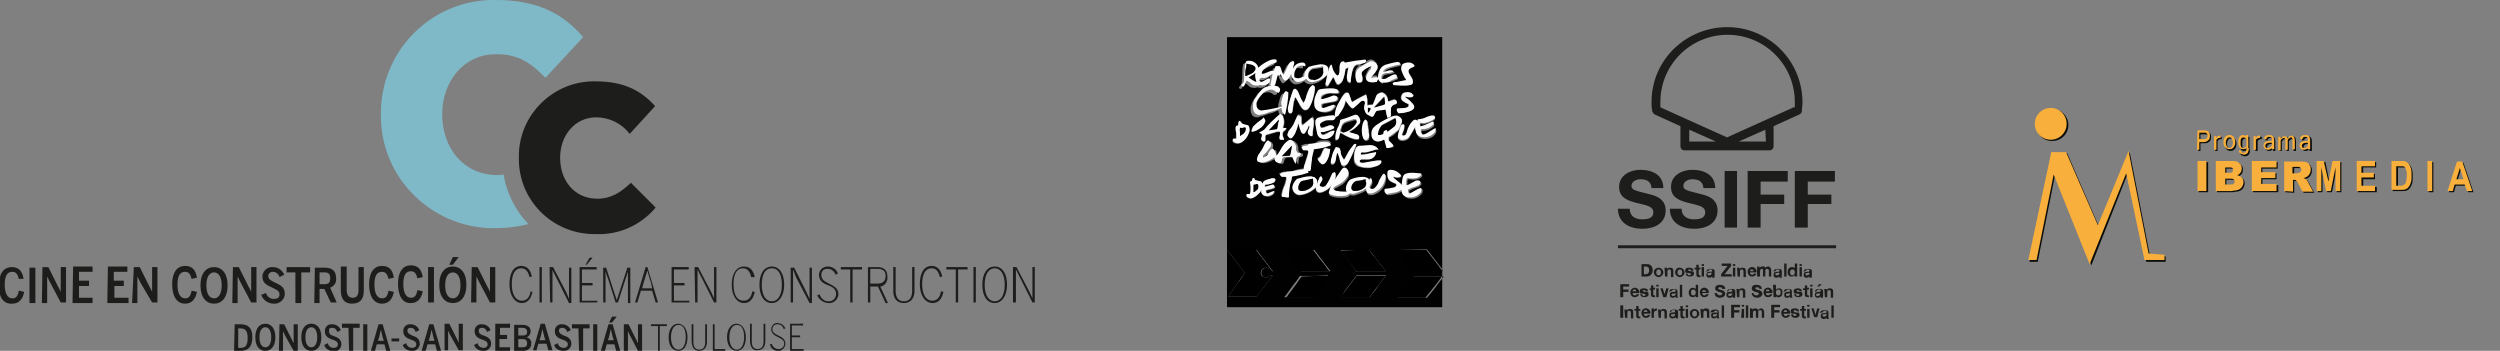 <?xml version="1.0" encoding="utf-8"?>
<!-- Generator: Adobe Illustrator 23.0.2, SVG Export Plug-In . SVG Version: 6.00 Build 0)  -->
<svg version="1.1" id="Layer_1" xmlns="http://www.w3.org/2000/svg" xmlns:xlink="http://www.w3.org/1999/xlink" x="0px" y="0px"
	 viewBox="0 0 424 59.5" style="enable-background:new 0 0 424 59.5;" xml:space="preserve">
<rect x="0" y="0" width="424" height="59.5" fill="#808080" stroke="none"/>
<style type="text/css">
	.st0{fill:#7FB9C8;}
	.st1{fill:#1D1D1B;}
	.st2{fill:#010101;}
	.st3{fill:#FCFCFC;}
	.st4{fill:#0B0D0A;}
	.st5{fill:#F9AF3B;}
</style>
<title>logos_cc_2018</title>
<path class="st0" d="M92.5,13.2l6.4-6.9C95.5,2.3,91.1,0,84.1,0C73.6-0.2,64.9,8.1,64.6,18.7c0,0.2,0,0.4,0,0.7v0.1
	C64.5,30,73,38.5,83.4,38.7c0.2,0,0.3,0,0.5,0c1.9,0,3.8-0.2,5.7-0.7c-2.2-2.3-3.7-5.3-4.2-8.4c-0.3,0-0.6,0.1-1,0.1
	c-5.8,0-9.4-4.6-9.4-10.3v-0.1c0-5.5,3.7-10.1,9-10.1C87.8,9.1,90.1,10.7,92.5,13.2"/>
<path class="st1" d="M111.2,35.2l-4.2-4.2c-1.7,1.6-3.3,2.7-5.7,2.7c-3.9,0-6.3-3.1-6.3-6.9v-0.1c0-3.7,2.5-6.8,6.1-6.8
	c2.2,0,4.3,1,5.7,2.8l4.3-4.7c-2.3-2.6-5.3-4.2-10-4.2c-7.1-0.2-13,5.5-13.1,12.5c0,0.2,0,0.4,0,0.5l0,0
	c-0.1,7.1,5.6,12.8,12.6,12.9c0.1,0,0.2,0,0.4,0C104.9,39.9,108.7,38.2,111.2,35.2"/>
<path class="st1" d="M134,59.5h2.3v-0.3h-2v-2h1.4v-0.3h-1.4v-1.7h1.9v-0.3H134L134,59.5 M131.9,59.5c0.6,0.1,1.2-0.4,1.3-1.1
	c0,0,0,0,0-0.1c0-0.8-0.6-1.1-1.2-1.4s-1-0.5-1-1.1c0-0.4,0.3-0.8,0.8-0.8c0,0,0,0,0.1,0c0.5,0,0.9,0.3,1,0.8l0.3-0.1
	c-0.2-0.5-0.7-0.9-1.3-0.9c-0.5-0.1-1,0.3-1.1,0.9c0,0,0,0.1,0,0.1c0,0.8,0.6,1.1,1.2,1.4s1,0.5,1,1.1c0,0.5-0.4,0.9-0.9,0.9
	c0,0-0.1,0-0.1,0c-0.5,0-1-0.4-1.1-0.9l-0.3,0.1C130.7,59.1,131.3,59.5,131.9,59.5 M128.5,59.4c0.9,0,1.3-0.7,1.3-1.5v-3h-0.3v3
	c0,0.8-0.3,1.3-1,1.3s-1-0.5-1-1.3v-3h-0.3V58C127.3,58.9,127.7,59.5,128.5,59.4 M125,59.3c-0.8,0-1.3-0.8-1.3-2.1s0.5-2.1,1.3-2.1
	s1.2,0.8,1.2,2.1S125.7,59.3,125,59.3 M125,59.5c0.9,0,1.5-0.9,1.5-2.3s-0.7-2.3-1.6-2.3s-1.6,0.9-1.6,2.3S124,59.5,125,59.5
	 M120.9,59.5h2.1v-0.3h-1.8v-4.2h-0.3V59.5z M118.6,59.5c0.9,0,1.3-0.7,1.3-1.5v-3h-0.3v3c0,0.8-0.3,1.3-1,1.3s-1-0.5-1-1.3v-3h-0.3
	V58C117.4,58.9,117.7,59.5,118.6,59.5 M115.1,59.3c-0.8,0-1.3-0.8-1.3-2.1s0.5-2.1,1.3-2.1s1.2,0.8,1.2,2.1S115.8,59.3,115.1,59.3
	 M115.1,59.5c0.9,0,1.5-0.9,1.5-2.3s-0.7-2.3-1.6-2.3s-1.6,0.9-1.6,2.3S114,59.5,115.1,59.5 M111.6,59.5h0.3v-4.2h1.2v-0.3h-2.7v0.3
	h1.2V59.5z M105.8,59.5h0.7v-3.3l0,0c0.2,0.3,0.2,0.5,0.4,0.8l1.3,2.5h0.7v-4.5h-0.7v3.2l0,0c-0.2-0.3-0.2-0.5-0.4-0.8l-1.2-2.4
	h-0.8L105.8,59.5z M104.1,57.7h-1l0.2-0.6c0.1-0.5,0.2-0.9,0.3-1.3l0,0c0.1,0.4,0.2,0.8,0.3,1.3L104.1,57.7z M102.9,58.4h1.3
	l0.3,1.1h0.7l-1.3-4.5h-0.7l-1.3,4.5h0.7L102.9,58.4z M103.3,54.7h0.5l0.8-1h-0.8L103.3,54.7z M100.6,59.5h0.7v-4.5h-0.7V59.5z
	 M98.2,59.5h0.7v-3.8h1.1v-0.7h-3v0.7h1.1L98.2,59.5z M95.5,59.5c0.7,0.1,1.3-0.4,1.4-1.1c0,0,0-0.1,0-0.1c0-0.9-0.7-1.2-1.3-1.4
	c-0.4-0.2-0.8-0.4-0.8-0.8s0.2-0.5,0.6-0.5c0.4,0,0.7,0.3,0.8,0.7l0.6-0.3c-0.2-0.6-0.8-1-1.4-1c-0.7-0.1-1.3,0.4-1.3,1.1
	c0,0,0,0.1,0,0.1c0,0.9,0.7,1.2,1.3,1.4s0.9,0.4,0.9,0.8s-0.3,0.6-0.7,0.6c-0.5,0-0.9-0.3-1-0.8l-0.6,0.3
	C94.1,59.1,94.8,59.5,95.5,59.5 M92.5,57.7h-1l0.2-0.6c0.1-0.5,0.2-0.9,0.3-1.3l0,0c0.1,0.4,0.2,0.8,0.3,1.3L92.5,57.7z M91.3,58.3
	h1.4l0.3,1.1h0.7l-1.3-4.5h-0.7l-1.3,4.5H91L91.3,58.3z M87.9,58.9v-1.4h0.7c0.5,0,0.8,0.2,0.8,0.7s-0.2,0.7-0.8,0.7L87.9,58.9z
	 M87.9,56.9v-1.3h0.7c0.5,0,0.8,0.2,0.8,0.7s-0.3,0.6-0.8,0.6L87.9,56.9z M87.2,59.5h1.5c0.8,0,1.4-0.4,1.4-1.2
	c0.1-0.5-0.3-1-0.8-1.1l0,0c0.4-0.1,0.7-0.6,0.7-1c0-0.8-0.6-1.1-1.4-1.1h-1.4V59.5z M84,59.5h2.5v-0.6h-1.8v-1.4H86v-0.7h-1.2v-1.2
	h1.7v-0.7H84V59.5z M81.9,59.5c0.7,0.1,1.3-0.4,1.4-1.1c0,0,0-0.1,0-0.1c0-0.9-0.7-1.2-1.3-1.4s-0.8-0.4-0.8-0.8s0.2-0.5,0.6-0.5
	c0.4,0,0.7,0.3,0.8,0.7l0.6-0.3c-0.2-0.6-0.8-1-1.4-1c-0.7-0.1-1.3,0.4-1.3,1.1c0,0,0,0.1,0,0.1c0,0.9,0.7,1.2,1.3,1.4
	s0.9,0.4,0.9,0.8s-0.3,0.6-0.7,0.6c-0.5,0-0.9-0.3-1-0.8l-0.6,0.3C80.6,59.1,81.2,59.5,81.9,59.5 M75.4,59.4H76v-3.3l0,0
	c0.2,0.3,0.2,0.5,0.4,0.8l1.4,2.5h0.7v-4.5h-0.7v3.2l0,0c-0.2-0.3-0.2-0.5-0.4-0.8l-1.2-2.4h-0.8L75.4,59.4z M73.7,57.8h-1l0.2-0.6
	c0.1-0.5,0.2-0.9,0.3-1.3l0,0c0.1,0.4,0.2,0.8,0.3,1.3L73.7,57.8z M72.5,58.4h1.3l0.3,1.1h0.7l-1.3-4.5h-0.7l-1.3,4.5h0.7L72.5,58.4
	z M69.8,59.5c0.7,0.1,1.3-0.4,1.4-1.1c0,0,0-0.1,0-0.1c0-0.9-0.7-1.2-1.3-1.4c-0.4-0.2-0.8-0.4-0.8-0.8s0.2-0.5,0.6-0.5
	c0.4,0,0.7,0.3,0.8,0.7l0.6-0.3c-0.2-0.6-0.8-1-1.4-1c-0.7-0.1-1.3,0.4-1.3,1.1c0,0,0,0.1,0,0.1c0,0.9,0.7,1.2,1.3,1.4
	s0.9,0.4,0.9,0.8s-0.3,0.6-0.7,0.6c-0.5,0-0.9-0.3-1-0.8l-0.6,0.3C68.5,59.1,69.1,59.5,69.8,59.5 M66.4,57.9h1.3v-0.5h-1.3V57.9z
	 M65.1,57.8h-1l0.2-0.6c0.1-0.5,0.2-0.9,0.3-1.3l0,0c0.1,0.4,0.2,0.8,0.3,1.3L65.1,57.8z M63.9,58.4h1.3l0.3,1.1h0.7L64.9,55h-0.7
	l-1.3,4.5h0.7L63.9,58.4z M61.6,59.5h0.7v-4.5h-0.7V59.5z M59.2,59.5h0.7v-3.9h1.1v-0.7h-3v0.7h1.1L59.2,59.5z M56.5,59.6
	c0.7,0.1,1.3-0.4,1.4-1.1c0,0,0-0.1,0-0.1c0-0.9-0.7-1.2-1.3-1.4s-0.8-0.4-0.8-0.9s0.2-0.5,0.6-0.5c0.4,0,0.7,0.3,0.8,0.7l0.6-0.3
	c-0.2-0.6-0.8-1-1.4-1c-0.7-0.1-1.3,0.4-1.3,1.1c0,0,0,0.1,0,0.1c0,0.9,0.7,1.2,1.3,1.4s0.9,0.4,0.9,0.8s-0.3,0.6-0.7,0.6
	c-0.5,0-0.9-0.3-1-0.8l-0.6,0.3C55.1,59.1,55.8,59.5,56.5,59.6 M52.8,58.9c-0.6,0-1-0.6-1-1.7s0.4-1.7,1-1.7s1,0.6,1,1.7
	S53.4,58.9,52.8,58.9 M52.8,59.5c1,0,1.7-0.8,1.7-2.3s-0.7-2.3-1.7-2.3s-1.7,0.8-1.7,2.3S51.8,59.5,52.8,59.5 M47.3,59.5H48v-3.3
	l0,0c0.2,0.3,0.2,0.5,0.4,0.8l1.4,2.5h0.7v-4.5h-0.7v3.2l0,0c-0.2-0.3-0.2-0.5-0.4-0.8l-1.2-2.4h-0.8L47.3,59.5z M45,58.9
	c-0.6,0-1-0.6-1-1.7s0.4-1.7,1-1.7s1,0.6,1,1.7S45.6,58.9,45,58.9 M45,59.5c1,0,1.7-0.8,1.7-2.3S46,54.9,45,54.9s-1.7,0.8-1.7,2.3
	S44,59.5,45,59.5 M40.4,58.9v-3.2h0.4c0.8,0,1.2,0.4,1.2,1.6s-0.3,1.7-1.2,1.7H40.4z M39.7,59.5h1.1c1.2,0,2-0.6,2-2.3
	S42,55,40.8,55h-1L39.7,59.5z"/>
<path class="st1" d="M171.9,51.3h0.4v-5.6l0,0l0.6,1.2l2.2,4.4h0.4v-6h-0.4v5.3l0,0l-0.5-1.1l-2.2-4.2h-0.6V51.3 M168.7,51.1
	c-1,0-1.7-1-1.7-2.8s0.7-2.8,1.7-2.8s1.7,1,1.7,2.8S169.7,51.1,168.7,51.1 M168.7,51.4c1.2,0,2.1-1.2,2.1-3.1s-0.8-3.1-2.1-3.1
	s-2.1,1.2-2.1,3.1S167.4,51.4,168.7,51.4 M165.1,51.3h0.4v-6h-0.4V51.3z M162.1,51.3h0.4v-5.6h1.6v-0.4h-3.6v0.4h1.6V51.3z
	 M158.2,51.4c1,0,1.6-0.8,1.8-1.9l-0.4-0.1c-0.2,1.1-0.7,1.6-1.5,1.6c-1,0-1.7-1-1.7-2.8s0.6-2.7,1.6-2.7c0.8,0,1.2,0.6,1.4,1.5
	l0.4-0.1c-0.2-1-0.7-1.8-1.8-1.8c-1.3,0-2,1.2-2,3.1S156.9,51.4,158.2,51.4 M153.3,51.4c1.2,0,1.8-0.9,1.8-2v-4.1h-0.4v4
	c0,1.1-0.4,1.8-1.4,1.8s-1.4-0.7-1.4-1.8v-4h-0.4v4.1C151.5,50.6,152.1,51.4,153.3,51.4 M147.6,48.1v-2.5h1.2c0.9,0,1.4,0.3,1.4,1.2
	s-0.5,1.3-1.4,1.3L147.6,48.1z M147.2,51.3h0.4v-2.7h1.3l1.3,2.8h0.4l-1.3-2.8c0.8-0.1,1.3-0.9,1.2-1.7c0-1.1-0.6-1.6-1.7-1.6h-1.6
	L147.2,51.3z M144.2,51.3h0.4v-5.6h1.6v-0.4h-3.6v0.4h1.6L144.2,51.3z M140.5,51.4c0.9,0.1,1.6-0.6,1.7-1.4c0,0,0-0.1,0-0.1
	c0-1-0.8-1.4-1.6-1.8s-1.3-0.7-1.3-1.5c0-0.6,0.4-1,1-1c0,0,0.1,0,0.1,0c0.6,0,1.1,0.4,1.3,1l0.4-0.2c-0.2-0.7-0.9-1.2-1.7-1.2
	c-0.8,0-1.4,0.5-1.5,1.3c0,0,0,0.1,0,0.1c0,1.1,0.8,1.5,1.6,1.8s1.3,0.7,1.3,1.5c0,0.6-0.5,1.2-1.2,1.2c0,0-0.1,0-0.1,0
	c-0.7,0-1.3-0.5-1.5-1.2l-0.4,0.2C138.9,50.8,139.7,51.4,140.5,51.4 M134.1,51.3h0.4v-5.6l0,0L135,47l2.3,4.4h0.4v-6h-0.4v5.3l0,0
	c-0.2-0.4-0.3-0.7-0.5-1.1l-2.1-4.2h-0.6V51.3z M130.9,51.1c-1,0-1.7-1-1.7-2.8s0.6-2.8,1.7-2.8s1.7,1,1.7,2.8
	S131.9,51.1,130.9,51.1 M130.9,51.4c1.2,0,2.1-1.2,2.1-3.1s-0.8-3.1-2.1-3.1s-2.1,1.2-2.1,3.1S129.6,51.4,130.9,51.4 M126.2,51.4
	c1,0,1.6-0.8,1.8-1.9l-0.4-0.1c-0.2,1.1-0.7,1.6-1.5,1.6c-1.1,0-1.7-1-1.7-2.8s0.6-2.7,1.6-2.7c0.8,0,1.2,0.6,1.4,1.5L128,47
	c-0.2-1-0.7-1.8-1.8-1.8c-1.3,0-2.1,1.2-2.1,3.1S125,51.4,126.2,51.4 M117.9,51.3h0.4v-5.6l0,0c0.2,0.5,0.4,0.8,0.6,1.2l2.2,4.4h0.4
	v-6h-0.4v5.3l0,0c-0.2-0.4-0.3-0.7-0.5-1.1l-2.2-4.2h-0.6L117.9,51.3z M113.9,51.3h3V51h-2.6v-2.6h1.8v-0.4h-1.8v-2.3h2.5v-0.4h-2.9
	L113.9,51.3z M110.6,48.9h-1.7l0.3-1.1c0.2-0.7,0.4-1.3,0.6-1.9l0,0c0.2,0.6,0.3,1.2,0.6,2L110.6,48.9z M108.7,49.3h1.9l0.6,2h0.4
	l-1.8-6h-0.3l-1.8,6h0.4L108.7,49.3z M102.3,51.3h0.4V46l0,0c0.1,0.4,0.3,1,0.5,1.5l1.2,3.8h0.4l1.2-3.7c0.2-0.6,0.4-1.2,0.5-1.5
	l0,0v5.3h0.4v-6h-0.5l-1.8,5.5l0,0l-1.8-5.5h-0.5L102.3,51.3z M98.3,51.3h3V51h-2.6v-2.6h1.8v-0.4h-1.8v-2.3h2.5v-0.4h-2.9
	L98.3,51.3z M99.3,44.9h0.2l1-1.2H100L99.3,44.9z M93.3,51.3h0.4v-5.5l0,0l0.6,1.2l2.2,4.4h0.4v-6h-0.4v5.3l0,0L96,49.5l-2.2-4.2
	h-0.6L93.3,51.3z M91.5,51.3h0.4v-6h-0.4V51.3z M88.5,51.4c1,0,1.6-0.8,1.8-1.9L90,49.4c-0.2,1.1-0.7,1.6-1.5,1.6
	c-1,0-1.7-1-1.7-2.8s0.6-2.7,1.6-2.7c0.8,0,1.2,0.6,1.4,1.5l0.4-0.1c-0.2-1-0.7-1.8-1.8-1.8c-1.3,0-2,1.2-2,3.1S87.3,51.4,88.5,51.4
	 M79.9,51.3h0.9v-4.4l0,0c0.2,0.4,0.3,0.6,0.5,1l1.8,3.4H84v-6h-0.9v4.2l0,0c-0.2-0.4-0.3-0.7-0.5-1l-1.6-3.2h-1L79.9,51.3z
	 M76.8,50.6c-0.8,0-1.3-0.8-1.3-2.2s0.5-2.2,1.3-2.2s1.3,0.8,1.3,2.2S77.6,50.6,76.8,50.6 M76.8,51.4c1.3,0,2.3-1,2.3-3.1
	s-1-3.1-2.3-3.1s-2.3,1-2.3,3.1S75.5,51.4,76.8,51.4 M76.2,44.9h0.6l1-1.3h-1L76.2,44.9z M72.6,51.3h1v-6h-1V51.3z M69.7,51.4
	c1.2,0,1.8-0.9,2-2l-0.9-0.2c-0.2,1-0.5,1.3-1.1,1.3c-0.8,0-1.3-0.8-1.3-2.3s0.4-2.2,1.3-2.2c0.6,0,0.9,0.4,1.1,1.2l0.9-0.2
	c-0.2-1.2-0.7-2-2-2s-2.2,1-2.2,3.1S68.3,51.5,69.7,51.4 M64.8,51.5c1.2,0,1.8-0.9,2-2l-0.9-0.2c-0.2,1-0.5,1.3-1.1,1.3
	c-0.8,0-1.3-0.8-1.3-2.3s0.4-2.2,1.3-2.2c0.6,0,0.9,0.4,1.1,1.2l0.9-0.2c-0.2-1.2-0.7-2-2-2s-2.2,1-2.2,3.1S63.4,51.5,64.8,51.5
	 M59.7,51.5c1.4,0,2-0.8,2-2.2v-4h-0.9v3.9c0,0.9-0.3,1.3-1,1.3s-1-0.5-1-1.4v-3.9h-1v4C57.8,50.7,58.4,51.5,59.7,51.5 M54.2,48.2
	v-2H55c0.7,0,1,0.2,1,1s-0.3,1-1,1H54.2z M53.3,51.4h0.9V49h0.8l1.1,2.3h1L56,48.8c0.7-0.3,1.1-0.9,1-1.6c0-1.3-0.7-1.8-1.9-1.8
	h-1.7L53.3,51.4z M50.1,51.4h1v-5.2h1.5v-0.9h-4v0.9h1.5L50.1,51.4z M46.4,51.5c0.9,0.1,1.8-0.6,1.9-1.5c0-0.1,0-0.1,0-0.2
	c0-1.2-0.9-1.5-1.7-1.9c-0.6-0.3-1.1-0.5-1.1-1.1c0-0.4,0.3-0.7,0.8-0.7c0.5,0,1,0.4,1.1,0.9l0.8-0.4c-0.3-0.8-1.1-1.3-1.9-1.3
	c-0.9-0.1-1.7,0.6-1.8,1.5c0,0,0,0.1,0,0.1c0,1.2,0.9,1.5,1.7,1.9c0.6,0.3,1.2,0.5,1.2,1.1s-0.3,0.8-1,0.8c-0.6,0-1.1-0.4-1.3-1
	L44.3,50C44.6,50.9,45.5,51.5,46.4,51.5 M39.4,51.4h0.9v-4.5l0,0c0.2,0.4,0.3,0.6,0.5,1l1.8,3.4h0.9v-6h-0.9v4.2l0,0
	c-0.2-0.4-0.3-0.7-0.5-1l-1.6-3.2h-1L39.4,51.4z M36.3,50.6c-0.8,0-1.3-0.8-1.3-2.2s0.5-2.2,1.3-2.2s1.3,0.8,1.3,2.2
	S37.1,50.6,36.3,50.6 M36.3,51.5c1.3,0,2.3-1,2.3-3.1s-1-3.1-2.3-3.1s-2.3,1-2.3,3.1S35,51.5,36.3,51.5 M31.4,51.5
	c1.2,0,1.8-0.9,2-2l-0.9-0.2c-0.2,1-0.5,1.3-1.1,1.3c-0.8,0-1.3-0.8-1.3-2.3s0.4-2.2,1.3-2.2c0.6,0,0.9,0.4,1.1,1.2l0.9-0.2
	c-0.2-1.2-0.7-2-2-2c-1.3,0-2.2,1-2.2,3.1S30,51.5,31.4,51.5 M22.4,51.4h0.9v-4.5l0,0c0.2,0.4,0.3,0.6,0.5,1l2,3.4h0.9v-6h-0.9v4.2
	l0,0c-0.2-0.4-0.3-0.7-0.5-1l-1.6-3.2h-1L22.4,51.4z M18.2,51.4h3.6v-0.9h-2.4v-2H21v-0.9h-1.7v-1.5h2.3v-0.9h-3.3L18.2,51.4z
	 M12.3,51.4h3.4v-0.9h-2.3v-2h1.7v-0.9h-1.7v-1.5h2.3v-0.9h-3.3L12.3,51.4z M7.1,51.4H8v-4.5l0,0c0.2,0.4,0.3,0.6,0.5,1l1.8,3.4h0.9
	v-6h-0.9v4.2l0,0c-0.2-0.4-0.3-0.7-0.5-1l-1.6-3.2h-1L7.1,51.4z M5,51.4h1v-6H5V51.4z M2.1,51.5c1.2,0,1.8-0.9,2-2l-0.9-0.2
	c-0.2,1-0.5,1.3-1.1,1.3c-0.8,0-1.3-0.8-1.3-2.3s0.4-2.2,1.3-2.2c0.6,0,0.9,0.4,1.1,1.2L4,47.3c-0.2-1.2-0.7-2-2-2s-2.2,1-2.2,3.1
	S0.6,51.6,2.1,51.5"/>
<g id="d0c4abb5-c751-44ad-926e-f13984868a0c">
	<path class="st2" d="M208.1,42.4v-36c0-0.1,0-0.1,0.1-0.1h36.3c0.1,0,0.1,0,0.1,0.1V52c0,0.1,0,0.1-0.1,0.1h-36.3
		c-0.1,0-0.1,0-0.1-0.1V42.4c0.1,0.1,0.1,0.1,0.1,0.1l1.4,1.8l1.4,1.8c0.2,0.2,0.1,0.2,0,0.4c-0.4,0.5-0.8,1-1.1,1.5l-0.9,1.3
		c-0.2,0.3-0.4,0.6-0.6,0.9c0,0-0.1,0,0,0.1s0.1,0,0.1,0h0.1h4.4c0,0,0.1,0,0.1,0c0.4-0.5,0.7-1,1.1-1.4l1-1.3l0.6-0.8
		c0,0,0.1-0.1,0-0.1c-0.2,0-0.3,0-0.5,0.1c-0.3,0.3-0.8,0.4-1.1,0.1c-0.1-0.1-0.1-0.2-0.2-0.3c-0.2-0.4,0-0.9,0.4-1.1
		c0.4-0.2,0.8,0,1.1,0.3c0.1,0.1,0.2,0.2,0.3,0.2c0,0,0.1,0,0.1,0s0-0.1-0.1-0.1l-0.9-1.2l-1.7-2.2c-0.1-0.1-0.1-0.1-0.2-0.1
		L208.1,42.4z M233.8,25.4L233.8,25.4c-0.4-0.5-0.9-0.8-1.6-0.7c-0.4,0-0.9,0.1-1.3,0.1h-0.3c-0.4,0-0.7,0.2-0.8,0.6
		c-0.2,0.6-0.2,1.2-0.2,1.8c0,0.5,0.4,1,0.9,1.1c0.4,0.1,0.7,0.2,1.1,0.2c0.6,0.1,1.3-0.1,1.9-0.3c0.3-0.1,0.5-0.3,0.7-0.6
		c0.1-0.2,0-0.3-0.2-0.3c-0.2,0-0.3,0-0.5,0c-0.6,0-1.2,0.2-1.8,0.3c-0.3,0.1-0.5,0.1-0.8,0.1c-0.2,0-0.3-0.1-0.4-0.3
		c0-0.1,0.1-0.2,0.3-0.3c0.1,0,0.2,0,0.4,0h0.8c0.6,0,1.2-0.5,1.3-1.1c0-0.1,0-0.1-0.1-0.1c-0.5,0.1-1,0.2-1.5,0.3
		c-0.3,0.1-0.6,0.1-0.9,0.1c0,0-0.1,0-0.1,0c-0.1-0.1,0-0.3,0.1-0.4c0,0,0.1,0,0.1,0c0.4,0,0.8,0,1.1-0.1c0.3-0.1,0.7-0.2,1-0.3
		C233.4,25.4,233.6,25.4,233.8,25.4L233.8,25.4L233.8,25.4L233.8,25.4z M232.6,11.2L232.6,11.2l-0.2,0.2c-0.4,0.4-0.6,0.9-0.8,1.4
		c-0.1,0.3,0.1,0.7,0.4,0.8c0,0,0.1,0,0.1,0c0.4,0.1,0.8,0.1,1.2,0c0,0,0,0,0.1,0c0.1-0.1,0.2-0.2,0.2-0.4c0.1-0.2,0-0.3-0.2-0.4
		c-0.3,0-0.6,0-0.8,0.1c0,0-0.1,0-0.1,0s0-0.1,0-0.1s0.2-0.2,0.3-0.4c0.3-0.3,0.5-0.6,0.7-1c0.1-0.2,0.1-0.5-0.1-0.8
		c-0.2-0.2-0.4-0.4-0.7-0.5c-0.1,0-0.3,0-0.4,0c-0.7,0.3-1.3,0.7-1.9,1.1c-0.2,0.2-0.4,0.4-0.5,0.7c-0.1,0.5-0.1,1,0,1.4
		c0.1,0.4,0.3,0.5,0.7,0.4h0.1c0.2,0,0.4-0.2,0.3-0.5c0,0,0,0,0,0c0-0.2-0.1-0.5-0.1-0.7c-0.1-0.2,0-0.5,0.1-0.7
		C231.5,11.7,232,11.4,232.6,11.2L232.6,11.2z M216.5,26.4L216.5,26.4C216.5,26.4,216.5,26.4,216.5,26.4c0-0.3,0-0.5,0-0.7
		c-0.1-0.3-0.3-0.3-0.5-0.2l-0.2,0.2c-0.1,0.1-0.2,0.3-0.3,0.5c-0.1,0.3-0.4,0.5-0.6,0.6c-0.1,0-0.1,0.1-0.2,0.1
		c-0.1,0-0.1,0-0.1-0.1c0-0.1,0-0.2,0.1-0.3c0.1-0.2,0.3-0.4,0.5-0.5c0.2-0.2,0.4-0.5,0.6-0.8c0.2-0.3,0.2-0.8-0.1-1
		c0,0-0.1-0.1-0.1-0.1c-0.1-0.1-0.2-0.1-0.3,0c0,0,0,0,0,0c0,0-0.1,0.1-0.1,0.1c-0.2,0.2-0.3,0.4-0.4,0.6c-0.2,0.5-0.5,0.9-0.8,1.4
		c-0.2,0.3-0.3,0.5-0.4,0.8c-0.1,0.3,0,0.5,0.3,0.6c0,0,0.1,0,0.1,0c0.2,0.1,0.5,0.1,0.8,0c0.5-0.1,0.9-0.4,1.4-0.6
		c0.1-0.1,0.2-0.1,0.4-0.2c0,0.1,0,0.1,0,0.2c-0.1,0.2,0,0.5,0.3,0.6c0,0,0,0,0,0c0.2,0.1,0.3,0.2,0.5,0.2c0.1,0,0.2,0,0.3-0.2
		c0-0.1,0.1-0.2,0.1-0.3c0-0.3,0.3-0.6,0.6-0.6h0.1c0.3,0,0.7,0,1,0c0.1,0,0.1,0,0.1,0.1c0,0.2,0.1,0.3,0.2,0.5
		c0.1,0.2,0.2,0.3,0.3,0.5c0.1,0.1,0.1,0.1,0.1,0s0-0.2,0-0.2c0-0.2,0.1-0.5,0.1-0.7c0-0.2,0.2-0.3,0.4-0.3c0.2,0,0.3-0.1,0.3-0.3
		c0,0,0,0,0-0.1c0-0.1-0.1-0.2-0.2-0.2c0,0-0.1,0-0.1,0c-0.1,0-0.1,0-0.2,0c-0.2-0.2-0.3-0.4-0.3-0.7c0-0.4-0.1-0.8-0.4-1.1
		c-0.2-0.3-0.7-0.4-1-0.2c0,0,0,0-0.1,0c-0.3,0.2-0.6,0.5-0.8,0.8c-0.3,0.4-0.6,0.9-0.8,1.3C216.7,26.2,216.6,26.3,216.5,26.4z
		 M216.7,12.7c0.1,0.1,0.2,0.2,0.2,0.4c0.1,0.3,0.2,0.5,0.4,0.8c0.1,0.2,0.3,0.3,0.4,0.2c0,0,0.1,0,0.1-0.1c0.2-0.1,0.4-0.3,0.5-0.5
		l0.3-0.6c0,0.5,0.2,0.9,0.6,1.2c0.1,0.1,0.3,0.2,0.5,0.2c0.5,0,1-0.1,1.4-0.5c0,0,0.1,0,0.1,0c0.3,0.4,0.7,0.5,1.1,0.5
		c0.9-0.1,1.7-0.5,2.3-1.1c0.2-0.2,0.3-0.5,0.3-0.7c0-0.2,0-0.3,0-0.5c-0.1-0.3-0.3-0.6-0.6-0.6c-0.2-0.1-0.5-0.1-0.8-0.1
		c-0.6,0-1.2,0.2-1.8,0.4c-0.1,0-0.1,0-0.2,0.1c-0.4,0.4-0.6,0.9-0.7,1.5c0,0.1,0,0.1-0.1,0.1l-0.6,0.2c-0.2,0.1-0.5,0.1-0.7,0
		c-0.2,0-0.3-0.1-0.3-0.3c0-0.4,0-0.7,0.2-1c0.1-0.2,0.2-0.5,0.4-0.6c0.3-0.2,0.7-0.2,1.1-0.1c0.1,0,0.2,0,0.2-0.1
		c0-0.1,0-0.2,0-0.2c0-0.2-0.2-0.4-0.5-0.3c0,0,0,0,0,0c-0.6,0-1.1,0.3-1.5,0.8c0,0.1-0.1,0.1-0.1,0.2c0-0.1,0-0.1,0-0.2
		c0.1-0.3,0.1-0.5,0.2-0.8c0-0.2-0.1-0.3-0.4-0.2c-0.2,0.1-0.4,0.3-0.5,0.4c-0.2,0.4-0.4,0.8-0.6,1.3c-0.1,0.2-0.2,0.4-0.3,0.6
		c-0.2-0.3-0.3-0.5-0.4-0.9c0-0.2-0.1-0.4-0.2-0.5c0-0.1-0.1-0.1-0.2-0.1h-0.5c-0.1,0-0.1,0-0.1,0.1c-0.1,0.2-0.1,0.4-0.2,0.6
		s0,0.1-0.1,0.1c-0.1,0-0.3,0-0.4,0c-0.3,0.1-0.7,0.2-1,0.4c-0.2,0.1-0.3,0.1-0.5,0.1c0,0-0.1,0-0.1,0c0-0.3,0.1-0.6,0.4-0.8
		l0.4-0.3c0.4-0.3,0.9-0.5,1.4-0.7c0.3-0.1,0.4-0.2,0.3-0.5c0-0.1,0-0.1-0.1-0.1c-0.3-0.1-0.7-0.1-1,0.1c-0.7,0.3-1.4,0.7-2,1.3
		v-0.1c-0.1-0.3-0.3-0.6-0.6-0.8c-0.3-0.2-0.6-0.3-1-0.3c-0.4,0-0.6,0.1-0.6,0.5c-0.1,0.4-0.1,0.7-0.1,1.1c0,0.6,0,1.1-0.1,1.7
		c0,0.2-0.1,0.4-0.3,0.6l-0.1,0.1c-0.1,0.1-0.1,0.2,0,0.3c0.1,0.1,0.3,0.1,0.4,0c0,0,0,0,0,0c0-0.1,0.1-0.1,0.1-0.2l0.3-0.7
		c0-0.1,0.1-0.1,0.1,0c0.3,0.1,0.5,0.3,0.7,0.5c0.2,0.2,0.5,0.3,0.8,0.3h0.4c0.1,0,0.2,0,0.1-0.1h0.1c0.6,0.2,1.2,0.1,1.7-0.4
		c0.1-0.1,0.2-0.3,0.1-0.5c0-0.2-0.1-0.2-0.3-0.2l-0.2,0.1l-0.7,0.4c-0.1,0.1-0.3,0.1-0.5,0c-0.1-0.1-0.1-0.2-0.1-0.3
		c0.1-0.2,0.2-0.3,0.4-0.3c0.2,0,0.3,0,0.5,0c0.2,0,0.4-0.1,0.6-0.2c0.2-0.1,0.5-0.3,0.7-0.5c0,0.1,0,0.1,0,0.2
		c-0.1,0.5-0.2,1-0.3,1.5c0,0.3,0,0.3,0.2,0.4l0,0c-0.2,0-0.3,0-0.5,0c-0.5,0.1-0.9,0.3-1.3,0.7c-0.3,0.3-0.5,0.7-0.8,1.1
		c-0.3,0.4-0.5,1-0.6,1.5c0,0.4,0,0.8,0.2,1.1c0.1,0.3,0.5,0.5,0.8,0.5c0.2,0,0.4,0,0.5-0.1c0.5-0.1,1-0.3,1.6-0.5
		c0.5-0.1,1-0.3,1.4-0.5c0.1,0,0.2-0.1,0.2-0.1c0,0.3,0.1,0.5,0.2,0.7c0,0.1,0.1,0.3,0.3,0.4c0.1,0.1,0.2,0.1,0.2-0.1
		c0.1-0.5,0.2-1,0.3-1.5c0.1-0.7,0.2-1.3,0.2-2c0-0.1,0-0.2-0.1-0.2c-0.1,0-0.2-0.1-0.2-0.1c-0.1-0.1-0.1,0-0.2,0
		c-0.2,0.2-0.3,0.4-0.4,0.7c-0.1,0.4-0.2,0.8-0.3,1.1c0,0.1,0,0.3,0,0.4c0,0.1,0,0.2,0.1,0.3c0,0.1,0,0.1-0.1,0.1s-0.3,0.1-0.4,0.1
		c-0.9,0.2-1.8,0.4-2.7,0.5c-0.3,0.1-0.7,0-0.9-0.3c-0.2-0.2-0.3-0.5-0.2-0.8c0-0.2,0.1-0.4,0.2-0.6c0.2-0.4,0.5-0.8,0.8-1.1
		c0.3-0.3,0.6-0.5,1-0.6c0.4-0.1,0.8-0.1,1.2,0.2c0.1,0.1,0.2,0.2,0.4,0.2c0.1,0,0.3,0,0.3-0.1c0.1-0.1,0.1-0.2,0.1-0.4
		c0-0.2,0-0.3-0.2-0.4c-0.1-0.1-0.3-0.2-0.4-0.2l-0.4-0.1c0.1,0,0.2-0.1,0.2-0.2c0-0.1,0.1-0.3,0.1-0.4
		C216.5,13.5,216.6,13.1,216.7,12.7L216.7,12.7z M223,46.8h-2.4c-0.1,0-0.1,0-0.2,0.1c-0.3,0.4-0.5,0.8-0.8,1.1
		c-0.6,0.8-1.1,1.5-1.7,2.3c0,0-0.1,0.1-0.1,0.1s0.1,0,0.1,0h0.1h3.2h1.3c0.1,0,0.1,0,0.1-0.1c0.1-0.1,0.1-0.2,0.2-0.3
		c0.3-0.4,0.6-0.8,0.9-1.2l1.5-2c0,0,0.1-0.1,0-0.1s-0.1,0-0.1,0L223,46.8z M237,42.4L237,42.4l0.9,1.2l0.9,1.1l0.8,1
		c0.1,0.1,0.2,0.3,0.4,0.2c1.5,0,3.1,0,4.6,0c0,0,0.1,0,0.1,0s0-0.1,0-0.1c-0.2-0.3-0.4-0.5-0.6-0.8l-2-2.6c0-0.1-0.1-0.1-0.2-0.1
		L237,42.4L237,42.4z M229.9,42.4h-2.4c0,0-0.1,0-0.1,0s0,0.1,0,0.1l1.5,1.9L230,46c0,0.1,0.1,0.1,0.2,0.1c0.8,0,1.6,0,2.5,0h2.2
		c0,0,0.1,0,0.1,0s0-0.1,0-0.1l-0.5-0.7l-1.2-1.5c-0.3-0.5-0.7-0.9-1-1.3c0-0.1-0.1-0.1-0.2-0.1L229.9,42.4z M217.9,42.4L217.9,42.4
		l1.3,1.7c0.4,0.5,0.8,1.1,1.2,1.6c0.1,0.2,0.3,0.4,0.6,0.3c0.1,0,0.1,0,0.2,0h4.3c0,0,0.1,0,0.1,0s0-0.1,0-0.1s-0.3-0.4-0.4-0.5
		c-0.3-0.4-0.6-0.8-1-1.3l-1.2-1.6c0-0.1-0.1-0.1-0.2-0.1h-4.9L217.9,42.4z M227.5,50.4c0.1,0,0.1,0,0.2,0h4.6c0.1,0,0.1,0,0.1-0.1
		c0.1-0.1,0.2-0.3,0.3-0.4c0.4-0.5,0.8-1,1.1-1.5l1.2-1.6c0,0,0.1-0.1,0.1-0.1s-0.1,0-0.1,0h-4.8c-0.1,0-0.2,0-0.2,0.1l-0.9,1.2
		l-1,1.3L227.5,50.4z M228.6,32.8L228.6,32.8c-0.6,0.1-1.1,0-1.6-0.1c-0.3,0-0.5-0.2-0.7-0.3c-0.1-0.1-0.1-0.2,0-0.3c0,0,0,0,0,0
		c0.1-0.1,0.2-0.2,0.3-0.2c0.3-0.2,0.6-0.3,0.9-0.5c0.5-0.3,0.9-0.8,1.2-1.3c0.1-0.2,0.1-0.4,0.1-0.6c0-0.3-0.2-0.5-0.4-0.7
		c-0.1-0.1-0.3-0.1-0.5,0c-0.1,0.1-0.3,0.2-0.3,0.3c-0.6,0.8-1.2,1.7-1.7,2.6c-0.2,0.3-0.3,0.7-0.4,1.1c-0.1,0.3,0,0.4,0.3,0.5
		c0.8,0.3,1.6,0.3,2.4,0.2c0.3,0,0.6-0.2,0.8-0.4c0,0,0.1,0,0.1,0c0.2,0.1,0.5,0.1,0.8,0c0.6-0.2,1.2-0.4,1.8-0.8c0,0,0,0,0.1,0v0.2
		c0,0.3,0.2,0.5,0.5,0.6c0.2,0,0.3,0,0.5,0c1.4-0.4,2.3-1.6,2.3-3c0-0.1-0.1-0.3-0.2-0.3c-0.1,0-0.2,0-0.3,0.1
		c-0.1,0.1-0.1,0.2-0.2,0.3l-0.4,0.7c-0.2,0.4-0.4,0.7-0.6,1.1c-0.2,0.3-0.5,0.4-0.8,0.3c-0.2-0.1-0.3-0.2-0.2-0.4
		c0.1-0.2,0.2-0.4,0.3-0.6c0.1-0.2,0.1-0.5,0-0.7c-0.1-0.1-0.2-0.1-0.3,0c-0.1,0.1-0.1,0.1-0.1,0.2c-0.1-0.1-0.1-0.2-0.2-0.3
		c-0.1-0.1-0.2-0.1-0.3-0.1c-0.2-0.1-0.4-0.1-0.6-0.1c-0.6,0-1.2,0.1-1.7,0.3c-0.3,0.1-0.6,0.3-0.8,0.6l-0.1,0.2
		c-0.2,0.4-0.3,0.8-0.2,1.2C228.4,32.5,228.5,32.7,228.6,32.8L228.6,32.8z M237.1,50.5h1.9h2.9c0.1,0,0.2,0,0.2-0.1l0.5-0.6l0.8-1
		c0.4-0.6,0.9-1.2,1.3-1.7c0,0,0.1-0.1,0.1-0.2s-0.1,0-0.2,0h-4.7c-0.1,0-0.1,0-0.2,0.1l-0.9,1.3l-1.2,1.6L237.1,50.5z M228.3,17
		c0.1,0.2,0.2,0.4,0.3,0.6c0.1,0.3,0.3,0.5,0.6,0.7c0.1,0.1,0.3,0.1,0.4,0c0,0,0,0,0,0l0.1-0.1c0.3-0.3,0.6-0.6,1-0.9
		c0.1-0.1,0.3-0.2,0.4-0.2c0.2-0.1,0.4,0.1,0.4,0.2c0,0,0,0.1,0,0.1c0,0.2-0.1,0.3-0.1,0.5c-0.1,0.3-0.1,0.6,0.1,0.9
		c0.1,0.2,0.3,0.4,0.5,0.6c0.2,0.1,0.4,0.2,0.6,0.3c0.2,0.1,0.3,0,0.4-0.2s0.1-0.3,0.2-0.4c0.1-0.2,0.2-0.3,0.4-0.4
		c0.4-0.1,0.9-0.1,1.3-0.2c0.1,0,0.1,0,0.1,0.1c0.1,0.2,0.1,0.4,0.1,0.5c0.1,0.3,0.1,0.5,0.2,0.8l0.3-0.1c0.3-0.1,0.4-0.2,0.3-0.5
		c0-0.3,0-0.6,0-0.9c0-0.4,0.3-0.8,0.7-0.8c0.2,0,0.3-0.2,0.3-0.3c0-0.2-0.1-0.3-0.2-0.4c-0.2-0.1-0.3-0.1-0.5,0
		c-0.2,0-0.4,0.1-0.6,0.2s-0.2,0-0.2-0.2c0-0.5-0.3-1-0.8-1.2c-0.3-0.2-0.5,0-0.8,0.1c-0.3,0.2-0.4,0.4-0.5,0.7
		c-0.1,0.3-0.2,0.7-0.4,1c0,0.1-0.1,0.2-0.2,0.2c-0.3,0-0.5,0-0.8,0.1c0-0.3,0-0.6,0-0.9c0-0.3-0.1-0.6-0.2-0.9c0-0.1-0.1-0.1-0.1,0
		l-0.6,0.3c-0.6,0.3-1.1,0.6-1.6,0.9c-0.1,0-0.1,0-0.1,0c-0.1-0.2-0.2-0.3-0.2-0.5c-0.1-0.3-0.2-0.5-0.3-0.8
		c-0.1-0.2-0.3-0.3-0.5-0.2c0,0-0.1,0-0.1,0c-0.2,0.1-0.3,0.2-0.4,0.4c-0.2,0.3-0.4,0.6-0.6,1c-0.3,0.5-0.5,1.1-0.7,1.6
		c-0.1,0.3-0.1,0.5-0.1,0.8c0,0.2,0.1,0.2,0.3,0.2c0.1,0,0.2-0.1,0.3-0.2c0.2-0.3,0.4-0.5,0.6-0.9C228,18.2,228.2,17.6,228.3,17
		L228.3,17z M237.8,31.4l-0.2-0.2c-0.3-0.3-0.7-0.6-1.1-0.9c0,0-0.2-0.1-0.1-0.2s0.1,0,0.2,0c0.3,0.1,0.6,0.1,0.9,0
		c0.2-0.1,0.3-0.2,0.1-0.4c-0.2-0.2-0.4-0.4-0.6-0.5c-0.3-0.2-0.7-0.3-1.1-0.3c-0.3,0-0.5,0.2-0.5,0.5c0,0,0,0,0,0
		c0,0.1,0,0.3,0,0.4c-0.1,0.4,0.1,0.8,0.5,1c0.3,0.2,0.6,0.3,0.9,0.5c0.1,0,0.2,0.1,0.2,0.3c0,0,0,0,0,0c0,0.1-0.1,0.1-0.1,0.2
		c-0.1,0.1-0.3,0.2-0.4,0.2c-0.4,0.1-0.8,0.2-1.3,0.2c-0.2,0-0.2,0.1-0.2,0.3c0,0.2,0.1,0.3,0.2,0.5c0,0.1,0.1,0.1,0.2,0.1
		c0.5,0,1.1-0.1,1.6-0.3c0.3-0.1,0.6-0.2,0.8-0.4c0,0,0-0.1,0.1,0s0,0.1,0,0.1c0,0.5,0.3,0.9,0.8,1.1c0.9,0.3,1.8,0,2.4-0.7
		c0.2-0.2,0.2-0.4,0.2-0.6c0-0.1-0.1-0.2-0.2-0.2c-0.1,0-0.2,0-0.3,0.1c-0.4,0.2-0.7,0.4-1.1,0.6c-0.1,0.1-0.3,0.2-0.4,0.2
		c-0.1,0-0.2,0-0.2-0.1s0-0.3-0.1-0.5c0-0.1,0-0.1,0.1-0.1c0,0,0,0,0,0c0.2-0.1,0.4-0.2,0.6-0.3c0.3-0.1,0.6-0.2,0.9-0.3
		c0.1-0.1,0.3-0.2,0.4-0.3c0.1-0.1,0.1-0.3,0-0.5c-0.1-0.1-0.3-0.2-0.4-0.1c-0.1,0-0.2,0.1-0.4,0.1c-0.3,0.1-0.6,0.3-0.9,0.5
		c-0.2,0.1-0.3,0.2-0.5,0.2c-0.1,0-0.1,0-0.1-0.1c0-0.2,0-0.4,0-0.7c0-0.1,0-0.2,0.1-0.3c0-0.1,0.1-0.1,0.2-0.1
		c0.5,0.1,0.9,0.1,1.4,0c0.3-0.1,0.6-0.2,0.8-0.5c0.1-0.2,0-0.2-0.1-0.3c-0.4-0.1-0.8-0.1-1.2-0.1c-0.4,0-0.8,0-1.1,0.1
		c-0.3,0.1-0.6,0.4-0.7,0.7C237.9,30.5,237.8,30.9,237.8,31.4L237.8,31.4z M240.1,21.5c0,0.3,0,0.6,0.1,0.9c0.1,0.5,0.4,1,0.9,1.1
		c0.8,0.2,1.7,0,2.2-0.6c0.2-0.2,0.3-0.4,0.3-0.6c0-0.2,0-0.3-0.2-0.2c-0.1,0-0.1,0-0.2,0.1c-0.3,0.1-0.5,0.3-0.8,0.5
		c-0.2,0.2-0.5,0.3-0.8,0.4c-0.1,0-0.2,0-0.2,0c-0.2-0.2-0.3-0.5-0.3-0.8c0-0.1,0.1-0.1,0.2-0.1c0.7,0,1.3-0.3,1.8-0.7
		c0.2-0.2,0.2-0.3,0.1-0.6c0-0.1-0.1-0.1-0.1,0c-0.3,0.1-0.6,0.2-0.9,0.4c-0.3,0.2-0.7,0.3-1.1,0.4c0,0-0.1,0-0.1,0
		c-0.1-0.2-0.1-0.4-0.1-0.5c0-0.1,0.1-0.2,0.1-0.2c0,0,0,0,0,0c0.3,0.1,0.5,0.1,0.8,0c0.5-0.1,0.9-0.3,1.4-0.6
		c0.1,0,0.2-0.2,0.2-0.3c0-0.1-0.1-0.3-0.2-0.3c-0.2,0-0.3,0-0.5,0c-0.4,0.1-0.8,0.2-1.1,0.4c-0.3,0.1-0.6,0.2-0.9,0.2
		c-0.2,0-0.3,0.1-0.3,0.2s0,0.1,0,0.1c-0.2-0.2-0.5-0.2-0.7,0c0,0,0,0-0.1,0.1l0,0c-0.5,0.5-0.8,1.1-1,1.8c0,0.2-0.1,0.4-0.2,0.5
		c0,0.2-0.2,0.3-0.4,0.2c-0.1,0-0.2-0.1-0.2-0.2c0,0,0-0.1,0-0.2c0.1-0.2,0.2-0.5,0.3-0.8c0.1-0.2,0.1-0.4,0.1-0.6
		c0-0.2-0.1-0.3-0.4-0.2c-0.1,0-0.1,0.1-0.2,0.2c-0.2,0.5-0.4,1.1-0.5,1.6c-0.1,0.4,0.1,0.7,0.5,0.8c0,0,0,0,0,0
		c0.5,0.1,1.1-0.1,1.4-0.5C239.4,22.7,239.7,22.1,240.1,21.5L240.1,21.5z M235.5,25.1c0.2,0,0.5-0.1,0.7-0.1
		c0.2-0.1,0.3-0.2,0.1-0.4c-0.2-0.2-0.4-0.5-0.6-0.6c-0.1,0-0.1-0.1-0.1-0.2v-0.3c0-0.1,0-0.2,0.1-0.2c0.4-0.2,0.9-0.5,1.2-0.9
		c0.2-0.1,0.3-0.3,0.5-0.5c0.1-0.2,0.2-0.5,0.3-0.8c0.1-0.2,0.1-0.5,0.1-0.8c-0.2-0.4-0.5-0.6-0.9-0.6c-0.3,0-0.6,0-0.9,0.2
		c-0.8,0.3-1.6,0.7-2.3,1.2c-0.5,0.3-0.9,0.8-1,1.3c-0.2,0.6,0.2,1.3,0.8,1.5c0.2,0,0.3,0.1,0.5,0c0.3,0,0.5-0.1,0.8-0.3
		c0.1,0,0.1,0,0.1,0.1c0.1,0.4,0.2,0.7,0.3,1.1C235.1,25.1,235.1,25.1,235.5,25.1L235.5,25.1z M228.8,11.4c-0.1,0.4-0.2,0.8-0.3,1.3
		c-0.1,0.3-0.1,0.7,0,1c0,0.2,0.2,0.3,0.3,0.4c0.2,0.1,0.3,0,0.3-0.2c0-0.5,0.1-1,0.2-1.5c0.1-0.4,0.2-0.7,0.4-1
		c0.1-0.2,0.4-0.4,0.7-0.3c0.3,0,0.6,0,0.9-0.2c0.2-0.1,0.3-0.2,0.4-0.3c0.1-0.2,0-0.3-0.2-0.3c-0.5,0-1.1,0.1-1.6,0.2
		s-1.1,0.3-1.7,0.3c-0.1,0-0.1,0-0.2-0.1c-0.1-0.1-0.2-0.1-0.2-0.1c-0.3,0-0.5,0.2-0.5,0.4c0,0.1-0.1,0.3-0.1,0.5c0,0.1,0,0.3,0,0.4
		c0,0.3,0,0.6-0.1,0.8c0,0.1-0.1,0.2-0.2,0.3c0,0-0.1,0-0.1,0c-0.5-0.4-0.8-1-0.9-1.7c0-0.2-0.1-0.2-0.2-0.1
		c-0.1,0.1-0.2,0.2-0.2,0.3c-0.2,0.5-0.3,0.9-0.4,1.4c-0.1,0.5-0.2,1-0.3,1.5c0,0.2,0,0.3,0.2,0.3s0.2,0,0.3-0.1l0.1-0.2
		c0.2-0.4,0.4-0.8,0.7-1.2c0.1,0.1,0.2,0.3,0.3,0.5c0.1,0.2,0.1,0.3,0.2,0.5c0.1,0.2,0.3,0.3,0.5,0.2c0,0,0.1,0,0.1-0.1
		c0.3-0.2,0.5-0.4,0.6-0.8c0.2-0.6,0.3-1.1,0.4-1.7c0,0,0-0.1,0-0.1C228.4,11.7,228.6,11.6,228.8,11.4L228.8,11.4z M223.2,31.7
		c0,0,0,0.1,0,0.2c-0.1,0.3,0,0.7,0.4,0.8c0.1,0,0.3,0.1,0.4,0c0.2,0,0.4-0.1,0.6-0.2c0.7-0.3,1.2-0.8,1.6-1.5
		c0.3-0.5,0.4-1,0.3-1.5c0-0.1-0.1-0.2-0.2-0.2c-0.1,0-0.2,0-0.2,0.1c-0.1,0.1-0.1,0.2-0.2,0.2c-0.2,0.3-0.3,0.6-0.4,0.9
		c-0.2,0.4-0.4,0.7-0.6,1c-0.1,0.2-0.4,0.3-0.6,0.3c-0.5,0-0.5-0.2-0.4-0.6c0.1-0.2,0.2-0.4,0.3-0.5c0.1-0.2,0.1-0.4,0-0.5
		c0-0.1-0.1-0.2-0.2-0.2s-0.2,0.1-0.2,0.2c-0.1,0.2-0.2,0.5-0.3,0.7c0,0.2-0.1,0.3-0.1,0.5c0-0.2,0-0.3,0-0.5c0-0.3-0.1-0.5-0.4-0.7
		c-0.1-0.1-0.2,0-0.3-0.1c-0.2-0.1-0.3-0.1-0.5-0.1c-0.7,0-1.4,0.1-2.1,0.4c-0.1,0-0.1,0-0.2,0.1c-0.2,0.3-0.4,0.6-0.6,0.9
		c-0.2,0.5-0.1,1,0.3,1.4c0.3,0.3,0.7,0.4,1.1,0.3c0.8-0.1,1.6-0.5,2.2-1C223,32,223.1,31.8,223.2,31.7L223.2,31.7z M225.8,15
		c-0.5,0-1,0.1-1.5,0.2c-0.2,0-0.4,0.1-0.6,0.3c-0.5,0.7-0.7,1.5-0.6,2.3c0,0.6,0.4,1.1,1,1.2c0.5,0.2,1.1,0.1,1.6-0.1
		c0.3-0.1,0.6-0.4,0.8-0.7c0.1-0.1,0.1-0.2,0-0.3s-0.2-0.1-0.3,0c-0.3,0.1-0.6,0.2-0.9,0.3c-0.2,0.1-0.4,0.2-0.6,0.2s-0.3,0-0.4-0.2
		s0-0.3,0-0.4c0-0.1,0-0.1,0.1-0.1l0.3-0.1l1.7-0.3c0.1,0,0.2-0.1,0.3-0.1c0.2-0.1,0.3-0.3,0.3-0.5c0-0.3-0.3-0.4-0.5-0.4
		c-0.1,0-0.1,0-0.2,0c-0.4,0.1-0.8,0.2-1.1,0.4c-0.3,0.1-0.6,0.2-0.9,0.2c0,0-0.1,0-0.1,0c-0.1-0.2,0-0.5,0.2-0.6l0.1-0.1
		c0.5-0.3,1.1-0.4,1.8-0.3c0.2,0,0.5,0,0.7,0c0.1,0,0.2-0.1,0.2-0.2c0-0.2-0.2-0.4-0.4-0.5C226.4,15.1,226.1,15,225.8,15L225.8,15z
		 M219.7,16.5l0.1,0.2c0.2,0.3,0.4,0.6,0.5,0.9c0.1,0.3,0.3,0.6,0.6,0.9c0.2,0.2,0.4,0.3,0.7,0.2c0.2-0.1,0.4-0.2,0.5-0.5
		c0.3-0.5,0.4-1,0.6-1.5c0.2-0.6,0.3-1.2,0.3-1.8c0-0.1-0.1-0.3-0.2-0.3c-0.1-0.1-0.2,0-0.3,0c-0.2,0.1-0.4,0.3-0.5,0.6
		c-0.2,0.4-0.4,0.9-0.5,1.4c-0.1,0.3-0.2,0.6-0.4,0.9c0,0-0.1,0-0.1-0.1c-0.3-0.4-0.6-0.9-0.7-1.4c-0.1-0.2-0.2-0.5-0.4-0.7
		c-0.3-0.3-0.4-0.2-0.6,0.1l0,0c-0.4,0.9-0.6,1.7-0.8,2.7c-0.1,0.3-0.1,0.6,0,0.9c0.1,0.2,0.2,0.3,0.4,0.3c0.1,0,0.2-0.1,0.3-0.3
		c0,0,0-0.1,0-0.1c0.1-0.5,0.2-1,0.2-1.5C219.6,17.1,219.6,16.8,219.7,16.5L219.7,16.5z M214,32.2c0,0.1,0,0.2,0,0.2
		c0,0.4,0.2,0.8,0.6,0.9c0.4,0.1,0.8,0.1,1.2-0.2c0.2-0.1,0.3-0.3,0.4-0.5c0-0.1,0-0.2-0.1-0.1c-0.1,0-0.2,0.1-0.3,0.1
		c-0.2,0.1-0.4,0.2-0.7,0.3c-0.1,0-0.3,0-0.3-0.2c0,0,0-0.1,0-0.1c0,0,0-0.1,0-0.2s0-0.1,0.1-0.1c0.3-0.1,0.6-0.1,0.9-0.2
		c0.1,0,0.3-0.1,0.4-0.2c0.1-0.1,0.1-0.2,0-0.3s-0.1-0.2-0.3-0.2c-0.3,0.1-0.7,0.2-1,0.3c-0.3,0.1-0.3,0.1-0.3-0.2
		c0-0.1,0-0.2,0.1-0.2c0,0,0,0,0,0h0.3c0.4-0.1,0.7-0.2,1.1-0.4c0.1-0.1,0.2-0.2,0.2-0.4c0-0.1,0-0.1-0.1-0.2
		c-0.2-0.1-0.5-0.1-0.7,0c-0.4,0.1-0.8,0.2-1.1,0.4c-0.1,0.1-0.2,0.2-0.2,0.3l-0.1,0.2c0,0,0-0.1,0-0.1c0-0.2-0.2-0.4-0.5-0.4
		c-0.2,0-0.3,0-0.5-0.1c-0.1,0-0.2-0.1-0.3-0.2c0-0.1-0.1-0.2-0.2-0.2c-0.1,0-0.1,0.1-0.2,0.2c0,0.2-0.1,0.3-0.3,0.4
		c-0.1,0-0.1,0.1-0.1,0.1c0.1,0.4,0.2,0.9,0.1,1.3c0,0.2,0,0.4-0.1,0.6c0,0.1,0,0.1-0.1,0.1c-0.1,0-0.2,0-0.3,0
		c-0.1,0-0.2,0.1-0.2,0.2c0,0,0,0.1,0,0.1c0,0.1,0.1,0.2,0.2,0.3c0.2,0.2,0.5,0.2,0.8,0.1c0.4-0.1,0.7-0.3,1-0.7
		C213.7,32.8,213.8,32.5,214,32.2L214,32.2z M228.8,22.4L228.8,22.4l0.2-0.1c0.6-0.3,1-0.7,1.4-1.1c0.2-0.2,0.3-0.4,0.3-0.6
		c0-0.3-0.1-0.7-0.4-0.9c-0.1-0.2-0.4-0.2-0.6-0.1c-0.8,0.3-1.5,0.6-2.3,0.8c-0.1,0-0.1,0-0.1,0.1c0,0.3-0.1,0.6-0.2,0.8
		c-0.2,0.4-0.3,0.8-0.5,1.2c-0.1,0.4-0.2,0.8-0.1,1.2c0,0.2,0,0.2,0.2,0.1c0.2,0,0.3-0.2,0.4-0.4c0.1-0.2,0.1-0.3,0.1-0.5
		c0.1-0.3,0.1-0.3,0.4-0.2c0.6,0.4,1.3,0.7,1.9,0.9c0.2,0.1,0.5,0.1,0.8,0.1c0.1,0,0.2-0.1,0.2-0.2c0.1-0.2-0.1-0.5-0.3-0.6
		L228.8,22.4z M222,21.2c0.1,0.2,0.2,0.4,0.1,0.6c-0.1,0.1-0.1,0.2-0.1,0.3c-0.1,0.4,0.1,0.7,0.5,0.8c0,0,0.1,0,0.1,0
		c0.1,0,0.2,0,0.1-0.1c0-0.1,0-0.1,0-0.2c0-0.3,0-0.6,0-0.9c0.1-0.4,0.2-0.8,0.2-1.3c0-0.2-0.1-0.4-0.2-0.6c0-0.1-0.1-0.1-0.1,0
		s-0.2,0.1-0.3,0.2c-0.4,0.3-0.8,0.7-1.2,1c-0.1,0.1-0.1,0-0.2,0c-0.1-0.1-0.1-0.3-0.1-0.4c0-0.2,0-0.5,0-0.7c0-0.3-0.2-0.5-0.5-0.5
		c0,0-0.1,0-0.1,0c-0.1,0-0.1,0-0.1,0.1c-0.1,0.3-0.3,0.6-0.4,0.9c-0.2,0.6-0.6,1.2-1,1.6c-0.1,0.1-0.2,0.2-0.2,0.4
		c-0.1,0.2-0.1,0.4,0.1,0.6l0.2,0.2c0.1,0.1,0.3,0.1,0.4,0c0,0,0,0,0,0c0.1-0.1,0.1-0.1,0.2-0.2c0.2-0.3,0.4-0.6,0.5-1
		c0.2-0.4,0.3-0.8,0.4-1.3c0,0,0,0,0,0c0.1,0.5,0.2,0.9,0.4,1.3c0.1,0.2,0.2,0.4,0.4,0.5c0.1,0.1,0.2,0,0.3-0.1c0,0,0,0,0,0
		c0.1-0.1,0.1-0.2,0.2-0.3C221.8,22,221.9,21.6,222,21.2L222,21.2z M217.8,23.7c-0.1-0.2-0.2-0.5-0.2-0.8c0-0.3,0-0.5,0.3-0.7
		c0.1-0.1,0.2-0.2,0.3-0.3c0.1-0.1,0-0.2-0.1-0.2c-0.1,0-0.2,0-0.2,0c-0.1,0-0.2,0.1-0.2,0s0-0.1,0-0.2c0.2-0.5,0.2-1.1,0-1.6
		c0-0.2-0.1-0.4-0.3-0.5c-0.1-0.1-0.2-0.1-0.3,0c0,0,0,0,0,0c-1,0.8-1.8,1.7-2.6,2.6c-0.1,0.1-0.3,0.2-0.5,0.3l-0.2,0.1
		c0,0-0.1,0-0.1,0.1s0.1,0,0.1,0.1c0.2,0,0.3,0.2,0.2,0.4c0,0,0,0,0,0.1c0,0.1-0.1,0.2-0.1,0.4c0,0.2,0,0.3,0.2,0.4
		c0.1,0,0.2,0.1,0.2,0.1c0.2,0,0.2,0,0.3-0.2s0-0.4,0-0.6c0-0.2,0.1-0.3,0.3-0.3l1.4-0.4c0.2-0.1,0.4-0.1,0.6-0.1
		c0.2,0,0.2,0,0.2,0.2c0,0.1,0,0.2,0,0.3c0,0.2-0.1,0.3-0.1,0.5c0,0.1,0,0.3,0.2,0.3c0,0,0,0,0.1,0
		C217.3,23.7,217.6,23.7,217.8,23.7z M222.1,24.4h-0.4c-0.3,0-0.6,0.1-0.9,0.2c-0.1,0.1-0.2,0.1,0,0.2c0,0.1,0.1,0.1,0.1,0.2
		c0.1,0.1,0.1,0.2,0.2,0.2c0.2,0,0.3,0.1,0.5,0c0.2,0,0.3,0.1,0.3,0.3c0,0.2,0,0.3-0.1,0.5c-0.1,0.5-0.3,0.9-0.4,1.3
		c-0.1,0.4-0.2,0.8-0.3,1.2c0,0.1,0,0.1,0.1,0.1c0.1,0,0.2,0,0.2,0c0.2,0,0.5,0.1,0.7,0.1c0.1,0,0.2,0,0.2-0.2
		c0-0.6,0.1-1.1,0.2-1.7c0.1-0.5,0.3-1,0.3-1.6c0-0.1,0.1-0.2,0.2-0.2c0.9-0.1,1.8-0.3,2.6-0.6c0,0,0.1-0.1,0.1-0.1c0,0,0,0,0,0
		c0-0.2-0.1-0.3-0.3-0.4c-0.1-0.1-0.3-0.1-0.4-0.1c-0.5,0-0.9,0-1.4,0.1C223.1,24.3,222.6,24.4,222.1,24.4L222.1,24.4z M218.4,29.1
		h-0.5c-0.3,0-0.6,0.1-0.9,0.3c-0.1,0-0.1,0.1,0,0.1c0,0.1,0.1,0.1,0.1,0.2c0.1,0.1,0.2,0.2,0.3,0.2c0.2,0,0.3,0,0.5,0
		c0.1,0,0.2,0.1,0.2,0.2c0,0.1,0,0.2,0,0.2c-0.1,0.4-0.2,0.9-0.4,1.3c-0.2,0.5-0.3,0.9-0.4,1.4c0,0.2,0,0.2,0.2,0.3
		c0.3,0,0.5,0.1,0.8,0.1c0.2,0,0.2,0,0.2-0.2c0-0.7,0.1-1.3,0.2-2c0.1-0.4,0.2-0.7,0.3-1.1s0.1-0.3,0.3-0.3c0.5-0.1,1-0.1,1.5-0.3
		s0.7-0.2,1-0.3c0.1,0,0-0.1,0-0.1c0-0.2-0.1-0.3-0.3-0.4c-0.2-0.1-0.3-0.1-0.5-0.1c-0.4,0-0.8,0.1-1.2,0.2
		C219.4,29,218.9,29.1,218.4,29.1L218.4,29.1z M225.8,19.6c-0.4,0-0.8,0-1.2,0.1c-0.3,0-0.7,0.1-1,0.2c-0.2,0.1-0.4,0.3-0.5,0.5
		c0,0.2,0,0.4,0,0.6c0.1,0.5,0.2,1.1,0.3,1.6c0.1,0.3,0.3,0.6,0.7,0.8c0.8,0.3,1.7-0.1,2.1-0.8c0-0.1,0.1-0.2,0.1-0.3
		c0-0.1,0-0.2-0.1-0.2c0,0-0.1,0-0.1,0c-0.2,0.1-0.4,0.1-0.6,0.2c-0.3,0.2-0.7,0.3-1,0.5c-0.2,0-0.4-0.1-0.5-0.3c0,0,0-0.1,0-0.1
		c0-0.1,0-0.1,0.1-0.1c0.1,0,0.3,0,0.4,0c0.3-0.1,0.7-0.2,1-0.3c0.2-0.1,0.4-0.2,0.7-0.3c0.1-0.1,0.1-0.2,0-0.3
		c-0.2-0.2-0.4-0.2-0.7-0.2c-0.2,0.1-0.4,0.2-0.6,0.2c-0.2,0.1-0.5,0.2-0.7,0.2c-0.1,0-0.2,0-0.2-0.1c0-0.1,0-0.1-0.1-0.2
		c-0.1-0.2,0-0.5,0.2-0.6c0.3-0.2,0.7-0.4,1.1-0.4c0.3,0,0.6,0,0.8,0c0.2,0,0.4-0.1,0.5-0.4c0-0.2-0.1-0.3-0.3-0.4
		C226.1,19.5,225.9,19.5,225.8,19.6z M226.8,25.9c0.1,0,0.1,0.1,0.1,0.2c0.1,0.3,0.3,0.6,0.3,0.9c0.1,0.3,0.2,0.7,0.3,1
		c0.1,0.2,0.3,0.3,0.5,0.3c0.1,0,0.1,0,0.1-0.1c0.2-0.1,0.4-0.3,0.5-0.5c0.5-0.9,1-1.9,1.4-2.9c0.1-0.1,0-0.2-0.1-0.2
		c-0.1,0-0.2,0-0.3,0.1c-0.4,0.5-0.8,1-1.1,1.6l-0.5,0.9c0,0,0,0.1-0.1,0c-0.3-0.3-0.4-0.6-0.5-1c0-0.2-0.1-0.4-0.1-0.6
		c0-0.2-0.2-0.4-0.4-0.4c-0.3-0.1-0.4,0-0.5,0.2c-0.2,0.4-0.4,0.9-0.5,1.3c-0.1,0.3-0.2,0.7-0.2,1c0,0.1,0,0.2,0.1,0.2
		c0.1,0.1,0.2,0.1,0.4,0c0.1-0.1,0.1-0.2,0.2-0.2c0.1-0.3,0.2-0.5,0.2-0.8C226.6,26.5,226.7,26.2,226.8,25.9z M237.6,14.5h0.7
		c0.3,0,0.6-0.1,0.9-0.1c0.3-0.1,0.5-0.4,0.4-0.7c0,0,0,0,0-0.1c-0.1-0.2-0.2-0.5-0.3-0.7c-0.1-0.2-0.3-0.4-0.4-0.7
		c-0.1-0.2,0-0.5,0.2-0.6c0,0,0,0,0.1,0c0.1-0.1,0.3-0.1,0.4-0.2c0.1,0,0.2,0,0.2-0.1c0.1,0,0.1-0.1,0.1-0.2c0,0,0,0,0,0
		c-0.1-0.1-0.2-0.3-0.4-0.3c-0.5-0.2-1-0.2-1.4,0.1c-0.1,0-0.1,0.1-0.2,0.2c-0.1,0.3-0.2,0.7-0.1,1c0.1,0.5,0.4,1,0.7,1.4
		c0.1,0.1,0.1,0.1-0.1,0.2l0,0l-1.4,0.3c-0.2,0-0.4,0.1-0.6,0.1c-0.1,0-0.1,0.1-0.1,0.2c0,0.1,0.1,0.2,0.2,0.2c0,0,0.1,0,0.1,0
		L237.6,14.5z M234.8,14c0.5,0,1-0.1,1.4-0.2c0.2-0.1,0.5-0.2,0.7-0.3c0.1-0.1,0.2-0.1,0.2-0.2s-0.1-0.5-0.4-0.5
		c-0.1,0-0.2,0-0.3,0.1c-0.3,0.1-0.5,0.2-0.8,0.4c-0.3,0.2-0.5,0.3-0.8,0.3c-0.1,0-0.2,0-0.3-0.1c-0.1-0.3,0.1-0.7,0.4-0.8
		c0.2,0,0.3-0.1,0.5-0.1c0.3,0,0.7-0.1,1-0.2c0,0,0.1,0,0.1-0.1s-0.1-0.1-0.1-0.1c-0.3-0.1-0.5-0.1-0.8,0c-0.2,0.1-0.5,0.1-0.7,0.2
		c0,0-0.1,0-0.1,0s0-0.1,0-0.1c0.1-0.2,0.3-0.4,0.5-0.5c0.4-0.2,0.8-0.3,1.2-0.4c0.3-0.1,0.6-0.1,0.9-0.2s0.3-0.2,0.2-0.3
		c-0.1-0.2-0.2-0.3-0.4-0.2c-0.7,0.1-1.4,0.2-2.1,0.5c-0.2,0.1-0.5,0.2-0.6,0.4c-0.4,0.5-0.7,1.1-0.6,1.8c0,0.4,0.3,0.8,0.7,0.8
		C234.5,14,234.6,14,234.8,14z M209.6,23v0.2c0,0.1,0,0.2,0,0.3c0,0.1,0,0.1-0.1,0.1c-0.1,0-0.2-0.1-0.3,0c-0.1,0-0.2,0.1-0.2,0.2
		c0,0,0,0.1,0,0.1c0.1,0.2,0.2,0.4,0.4,0.4c0.4,0.1,0.8,0.1,1.1-0.1c0.6-0.3,1-0.9,1.2-1.5c0.2-0.4,0.2-0.8,0-1.2
		c0-0.1-0.2-0.2-0.3-0.2l-0.4-0.1c-0.2,0-0.5,0-0.6-0.4c0-0.1-0.2-0.2-0.3-0.2c-0.1,0-0.1,0.1-0.1,0.2l-0.1,0.5c0,0,0,0.1-0.1,0.1
		c-0.3,0.1-0.3,0.1-0.3,0.4c0,0.1,0,0.1,0,0.2C209.6,22.3,209.7,22.7,209.6,23L209.6,23z M238.3,16.4c0,0,0.1,0,0.1,0
		c0.2,0.1,0.5,0.1,0.7,0.1c0.1,0,0.3,0,0.4-0.1c0.1-0.1,0.2-0.2,0.1-0.3c-0.1-0.1-0.2-0.2-0.3-0.3c-0.4-0.2-0.8-0.2-1.1-0.1
		c-0.2,0-0.3,0.1-0.4,0.2c-0.1,0.1-0.1,0.3-0.2,0.4c-0.1,0.3,0,0.6,0.2,0.8c0.3,0.2,0.6,0.4,0.9,0.5c0.1,0,0.2,0.2,0.2,0.3
		c0,0,0,0,0,0c0,0.1-0.1,0.1-0.1,0.2c-0.2,0.1-0.3,0.2-0.5,0.2c-0.4,0.1-0.8,0.1-1.2,0.1c-0.2,0-0.2,0.1-0.2,0.2
		c0,0.2,0.1,0.3,0.2,0.5c0,0.1,0.1,0.1,0.2,0.1c0.6-0.1,1.2-0.2,1.7-0.3c0.3-0.1,0.5-0.2,0.7-0.4c0.2-0.2,0.2-0.4,0.1-0.6
		c-0.1-0.2-0.2-0.4-0.4-0.5c-0.3-0.3-0.6-0.6-0.9-0.8C238.4,16.5,238.4,16.5,238.3,16.4L238.3,16.4z M225.5,25.4
		c0-0.2,0-0.2-0.2-0.2l-0.3-0.1c-0.3-0.1-0.4-0.1-0.6,0.2v0c-0.2,0.4-0.3,0.8-0.5,1.1c-0.1,0.1-0.1,0.2-0.3,0.3
		c-0.2,0.1-0.2,0.2-0.1,0.4c0.1,0.2,0.3,0.5,0.5,0.6c0.2,0.1,0.4,0.1,0.5,0c0.1-0.1,0.2-0.2,0.3-0.3
		C225.3,26.9,225.5,26.2,225.5,25.4L225.5,25.4z M232.2,22.8c0,0,0-0.1,0-0.1c0-0.6-0.1-1.2-0.2-1.8c0-0.2-0.1-0.4-0.3-0.4l0,0
		c-0.1,0-0.1,0-0.1,0c-0.2,0.2-0.3,0.4-0.4,0.7c-0.1,0.5-0.2,1.1-0.1,1.6c0,0.3,0.1,0.5,0.2,0.8c0,0.1,0.2,0.3,0.3,0.3
		c0.2,0.1,0.5-0.1,0.6-0.3C232.2,23.2,232.3,23,232.2,22.8L232.2,22.8z M214.2,19.9c0,0.1,0,0.1,0,0.2c-0.1,0.1-0.3,0.2-0.4,0.3
		c-0.4,0.2-0.7,0.5-1.1,0.9c-0.2,0.2-0.3,0.4-0.4,0.7c0,0.3,0,0.4,0.3,0.3c0.5-0.1,0.9-0.4,1.3-0.7c0.3-0.2,0.5-0.5,0.6-0.8
		C214.7,20.5,214.6,20.1,214.2,19.9C214.2,19.9,214.2,19.9,214.2,19.9z"/>
	<path d="M208.1,42.4h4.8c0.1,0,0.2,0,0.2,0.1l1.7,2.2l0.9,1.2c0,0,0.1,0.1,0.1,0.1s-0.1,0-0.1,0c-0.1,0-0.3,0-0.3-0.2
		c-0.2-0.4-0.7-0.5-1.1-0.3c-0.4,0.2-0.6,0.7-0.4,1.1c0.2,0.4,0.7,0.6,1.1,0.4c0.1,0,0.2-0.1,0.3-0.2c0.1-0.1,0.3-0.1,0.5-0.1
		c0.1,0,0,0.1,0,0.1l-0.6,0.8l-1,1.3c-0.4,0.5-0.7,0.9-1.1,1.4c0,0-0.1,0.1-0.1,0h-4.4h-0.1c0,0-0.1,0-0.1,0s0-0.1,0-0.1
		c0.2-0.3,0.4-0.6,0.6-0.9l0.9-1.3c0.4-0.5,0.8-1,1.1-1.5c0.1-0.2,0.2-0.2,0-0.4l-1.4-1.8l-1.4-1.8
		C208.1,42.6,208.1,42.5,208.1,42.4L208.1,42.4z"/>
	<path class="st3" d="M216.7,12.7c-0.1,0.4-0.2,0.8-0.3,1.2c0,0.1-0.1,0.3-0.1,0.4c-0.1,0.1-0.1,0.2-0.2,0.2l0.4,0.1
		c0.2,0,0.3,0.1,0.4,0.2c0.1,0.1,0.2,0.2,0.2,0.4c0,0.1,0,0.2-0.1,0.4c-0.1,0.1-0.2,0.2-0.3,0.1c-0.1,0-0.3-0.1-0.4-0.2
		c-0.3-0.3-0.8-0.4-1.2-0.2c-0.4,0.1-0.7,0.3-1,0.6c-0.3,0.4-0.6,0.7-0.8,1.1c-0.1,0.2-0.2,0.4-0.2,0.6c0,0.3,0,0.5,0.2,0.8
		c0.2,0.3,0.6,0.4,0.9,0.3c0.9-0.1,1.8-0.3,2.7-0.5c0.1,0,0.3-0.1,0.4-0.1s0.1,0,0.1-0.1c0-0.1,0-0.2-0.1-0.3c0-0.1,0-0.3,0-0.4
		c0.1-0.4,0.2-0.8,0.3-1.1c0.1-0.3,0.2-0.5,0.4-0.7c0.1,0,0.1-0.1,0.2,0c0.1,0,0.1,0.1,0.2,0.1c0.1,0,0.1,0.1,0.1,0.2
		c0,0.7-0.1,1.3-0.2,2c-0.1,0.5-0.2,1-0.3,1.5c0,0.1-0.1,0.2-0.2,0.1c-0.1-0.1-0.2-0.2-0.3-0.4c-0.1-0.2-0.1-0.5-0.2-0.7
		c-0.1,0-0.2,0.1-0.2,0.1c-0.5,0.2-0.9,0.4-1.4,0.5c-0.5,0.1-1,0.4-1.6,0.5c-0.2,0-0.4,0.1-0.5,0.1c-0.4,0-0.7-0.2-0.9-0.5
		c-0.2-0.3-0.2-0.7-0.2-1.1c0-0.5,0.2-1.1,0.6-1.5c0.2-0.4,0.5-0.7,0.8-1.1c0.3-0.4,0.8-0.6,1.3-0.7c0.2,0,0.3,0,0.5,0l0,0
		c-0.3-0.1-0.3-0.1-0.2-0.4c0.1-0.5,0.2-1,0.3-1.5c0-0.1,0-0.1,0-0.2c-0.2,0.2-0.5,0.3-0.7,0.5c-0.2,0.1-0.4,0.2-0.6,0.2
		c-0.2,0-0.3,0-0.5,0c-0.2,0-0.3,0.1-0.4,0.3c0,0.1,0,0.2,0.1,0.3c0.1,0.1,0.3,0.1,0.5,0l0.7-0.4l0.2-0.1c0.2,0,0.3,0,0.3,0.2
		c0,0.2,0,0.3-0.1,0.5c-0.4,0.4-1.1,0.6-1.7,0.4h-0.1c0.1,0.1,0,0.1-0.1,0.1h-0.4c-0.3,0-0.6-0.1-0.8-0.3c-0.2-0.2-0.5-0.4-0.7-0.5
		c-0.1,0-0.1,0-0.1,0l-0.3,0.7c0,0.1-0.1,0.1-0.1,0.2c-0.1,0.1-0.3,0.1-0.4,0c0,0,0,0,0,0c-0.1-0.1-0.1-0.2,0-0.3l0.1-0.1
		c0.2-0.1,0.3-0.4,0.3-0.6c0-0.6,0-1.1,0.1-1.7c0-0.4,0-0.7,0.1-1.1c0.1-0.4,0.2-0.5,0.6-0.5c0.4,0,0.7,0.1,1,0.3
		c0.3,0.2,0.5,0.5,0.6,0.8v0.1c0.6-0.6,1.3-1,2-1.3c0.3-0.1,0.7-0.2,1-0.1c0.1,0,0.1,0,0.1,0.1c0.1,0.3,0,0.4-0.3,0.5
		c-0.5,0.1-1,0.4-1.4,0.7l-0.4,0.3c-0.3,0.2-0.4,0.5-0.4,0.8c0,0.1,0.1,0,0.1,0c0.2,0,0.3,0,0.5-0.1c0.3-0.1,0.7-0.3,1-0.4
		c0.1,0,0.3,0,0.4,0c0.1,0,0.1,0,0.1-0.1s0.1-0.4,0.2-0.6c0-0.1,0.1-0.1,0.1-0.1h0.5c0.1,0,0.1,0,0.2,0.1c0.1,0.2,0.2,0.3,0.2,0.5
		c0.1,0.3,0.2,0.6,0.4,0.9c0.1-0.2,0.2-0.4,0.3-0.6c0.2-0.4,0.4-0.9,0.6-1.3c0.1-0.2,0.3-0.3,0.5-0.4c0.2-0.1,0.4,0,0.4,0.2
		c0,0.3-0.1,0.5-0.2,0.8c0,0.1,0,0.1,0,0.2c0.1,0,0.1-0.1,0.1-0.2c0.3-0.5,0.9-0.8,1.5-0.8c0.2,0,0.4,0.1,0.5,0.3c0,0,0,0,0,0
		c0,0.1,0,0.2,0,0.2c0,0.1-0.1,0.2-0.2,0.1c-0.4-0.1-0.8-0.1-1.1,0.1c-0.2,0.1-0.3,0.4-0.4,0.6c-0.2,0.3-0.2,0.7-0.2,1
		c0,0.2,0.1,0.3,0.3,0.3c0.2,0.1,0.5,0.1,0.7,0l0.6-0.2c0.1,0,0.1,0,0.1-0.1c0-0.6,0.3-1.1,0.7-1.5c0.1-0.1,0.1-0.1,0.2-0.1
		c0.6-0.2,1.2-0.3,1.8-0.4c0.3,0,0.5,0,0.8,0.1c0.3,0.1,0.5,0.3,0.6,0.6c0,0.2,0,0.3,0,0.5c0,0.3-0.1,0.6-0.3,0.7
		c-0.6,0.6-1.5,1-2.3,1.1c-0.4,0.1-0.9-0.1-1.1-0.5c0,0-0.1,0-0.1,0c-0.4,0.3-0.9,0.5-1.4,0.5c-0.2,0-0.4-0.1-0.5-0.2
		c-0.4-0.3-0.6-0.7-0.6-1.2l-0.3,0.6c-0.1,0.2-0.3,0.4-0.5,0.5c-0.1,0.1-0.4,0.1-0.5-0.1c0,0,0-0.1-0.1-0.1
		c-0.1-0.3-0.3-0.5-0.4-0.8C216.9,12.9,216.8,12.8,216.7,12.7z M222.5,13.5c0.1,0,0.3,0,0.4-0.1c0.4-0.1,0.8-0.3,1.2-0.6
		c0.3-0.2,0.4-0.5,0.3-0.9c0-0.1,0-0.3,0-0.5c0-0.1,0-0.1-0.1-0.1l-1.3,0.2c-0.6,0-1.1,0.5-1.1,1.1c0,0.1,0,0.2,0,0.3
		C222,13.3,222.2,13.5,222.5,13.5L222.5,13.5z M211.4,10.8c0,0.3,0,0.5-0.1,0.8c-0.1,0.4-0.1,0.8-0.1,1.2c0,0,0,0.1,0.1,0.1l0.9-0.4
		c0.2-0.1,0.4-0.2,0.5-0.4c0.2-0.2,0.3-0.6,0.1-0.8c-0.1-0.1-0.2-0.1-0.3-0.2c-0.1,0-0.2-0.1-0.2-0.1
		C212,10.9,211.7,10.9,211.4,10.8L211.4,10.8z M212.9,12.4l-0.3,0.2c-0.3,0.2-0.5,0.3-0.8,0.5c-0.1,0.1-0.1,0.1,0,0.1l0.6,0.4
		l0.6,0.3C212.9,13.4,212.8,12.9,212.9,12.4L212.9,12.4z M219,11.5L219,11.5L219,11.5L219,11.5z"/>
	<path d="M223,46.8h2.4c0,0,0.1,0,0.1,0s0,0.1,0,0.1l-1.5,2c-0.3,0.4-0.6,0.8-0.9,1.2c-0.1,0.1-0.2,0.2-0.2,0.3
		c0,0.1-0.1,0.1-0.1,0.1h-1.3h-3.2h-0.1c0,0-0.1,0-0.1,0s0-0.1,0.1-0.1c0.6-0.8,1.1-1.5,1.7-2.3c0.3-0.4,0.5-0.8,0.8-1.1
		c0-0.1,0.1-0.1,0.2-0.1L223,46.8z"/>
	<path d="M236.9,42.4h4.9c0.1,0,0.2,0,0.2,0.1l2,2.6c0.2,0.3,0.4,0.6,0.6,0.8c0,0,0.1,0,0,0.1s-0.1,0-0.1,0c-1.5,0-3.1,0-4.6,0
		c-0.2,0-0.3-0.1-0.4-0.2l-0.8-1l-0.9-1.1L236.9,42.4L236.9,42.4z"/>
	<path d="M229.8,42.4h2.3c0.1,0,0.1,0,0.2,0.1c0.3,0.5,0.7,0.9,1,1.3l1.1,1.4L235,46c0,0,0.1,0,0,0.1s-0.1,0-0.1,0h-2.2
		c-0.8,0-1.6,0-2.5,0c-0.1,0-0.2-0.1-0.2-0.1l-1.1-1.5l-1.5-1.9c0,0-0.1,0,0-0.1s0.1,0,0.1,0L229.8,42.4z"/>
	<path d="M217.8,42.4h4.8c0.1,0,0.1,0,0.2,0.1l1.2,1.6c0.3,0.4,0.7,0.8,1,1.3c0.1,0.2,0.3,0.4,0.4,0.5s0.1,0.1,0,0.1s-0.1,0-0.1,0
		H221c-0.1,0-0.1,0-0.2,0c-0.3,0.1-0.4-0.1-0.6-0.3c-0.4-0.5-0.8-1.1-1.2-1.6L217.8,42.4C217.8,42.5,217.8,42.5,217.8,42.4z"/>
	<path d="M227.4,50.4l0.7-1l1-1.3l0.9-1.2c0-0.1,0.1-0.1,0.2-0.1h4.7c0,0,0.1,0,0.1,0s0,0.1-0.1,0.1l-1.2,1.6
		c-0.4,0.5-0.8,1-1.1,1.5c-0.1,0.1-0.2,0.2-0.3,0.4c0,0-0.1,0.1-0.1,0.1h-4.6C227.6,50.5,227.5,50.5,227.4,50.4z"/>
	<path class="st3" d="M228.6,32.8c-0.1-0.2-0.2-0.3-0.3-0.5c-0.1-0.4,0-0.8,0.2-1.2l0.1-0.2c0.2-0.3,0.4-0.5,0.8-0.6
		c0.6-0.2,1.1-0.3,1.7-0.3c0.2,0,0.4,0,0.6,0.1c0.1,0,0.2,0.1,0.3,0.1c0.1,0.1,0.2,0.2,0.2,0.3c0.1-0.1,0.1-0.1,0.1-0.2
		s0.2-0.1,0.3,0c0.1,0.2,0.1,0.5,0,0.7c-0.1,0.2-0.2,0.4-0.3,0.6c-0.1,0.2,0,0.3,0.2,0.4c0.3,0.1,0.6,0,0.8-0.3
		c0.3-0.3,0.5-0.7,0.6-1.1l0.4-0.7c0.1-0.1,0.1-0.2,0.2-0.3c0.1-0.1,0.2-0.2,0.3-0.1c0.1,0.1,0.2,0.2,0.2,0.3c0,1.4-1,2.6-2.3,3
		c-0.2,0-0.3,0-0.5,0c-0.3,0-0.5-0.3-0.5-0.6v-0.2c0,0-0.1,0-0.1,0c-0.5,0.4-1.2,0.6-1.8,0.8c-0.2,0.1-0.5,0.1-0.8,0
		c0,0-0.1,0-0.1,0c-0.2,0.2-0.5,0.4-0.8,0.4c-0.8,0.1-1.6,0.1-2.4-0.2c-0.3-0.1-0.4-0.2-0.3-0.5c0.1-0.4,0.2-0.7,0.4-1.1
		c0.5-0.9,1.1-1.7,1.7-2.6c0.1-0.1,0.2-0.3,0.3-0.3c0.1-0.1,0.3-0.1,0.5,0c0.2,0.2,0.4,0.4,0.4,0.7c0,0.2,0,0.4-0.1,0.6
		c-0.3,0.5-0.7,1-1.2,1.3c-0.3,0.2-0.6,0.3-0.9,0.5c-0.1,0.1-0.2,0.1-0.3,0.2c-0.1,0.1-0.1,0.2,0,0.3c0,0,0,0,0,0
		c0.2,0.2,0.4,0.3,0.7,0.3c0.5,0.1,1,0.1,1.5,0.1L228.6,32.8z M231.6,30.4c-0.4,0.1-0.9,0.2-1.3,0.2c-0.2,0-0.3,0.1-0.5,0.2
		c-0.3,0.2-0.6,0.6-0.6,1c0,0.1,0,0.1,0,0.2c0.1,0.2,0.3,0.4,0.6,0.4c0.6,0,1.1-0.2,1.5-0.5c0.3-0.2,0.5-0.6,0.4-0.9
		C231.7,30.8,231.6,30.6,231.6,30.4L231.6,30.4z"/>
	<path d="M237,50.5l0.4-0.6l1.2-1.6l0.9-1.3c0-0.1,0.1-0.1,0.2-0.1h4.6c0.1,0,0.2,0,0.2,0s-0.1,0.1-0.1,0.2
		c-0.4,0.6-0.9,1.2-1.3,1.7l-0.8,1l-0.5,0.6c0,0.1-0.1,0.1-0.2,0.1h-2.9L237,50.5L237,50.5z"/>
	<path class="st3" d="M228.2,17c-0.1,0.6-0.3,1.2-0.6,1.7c-0.2,0.3-0.4,0.6-0.6,0.9c-0.1,0.1-0.2,0.1-0.3,0.2
		c-0.2,0.1-0.3,0-0.3-0.2c0-0.3,0-0.5,0.1-0.8c0.1-0.6,0.4-1.1,0.7-1.6c0.2-0.4,0.4-0.7,0.6-1c0.1-0.1,0.3-0.3,0.4-0.4
		c0.2-0.1,0.4-0.1,0.6,0.1c0,0,0,0.1,0,0.1c0.1,0.2,0.2,0.5,0.3,0.8c0.1,0.2,0.1,0.4,0.2,0.5c0,0,0.1,0.1,0.1,0
		c0.5-0.3,1-0.6,1.6-0.9l0.6-0.3c0.1,0,0.1,0,0.1,0c0.1,0.3,0.2,0.6,0.2,0.9c0,0.3,0,0.6,0,0.9c0.2-0.1,0.5-0.1,0.8-0.1
		c0.1,0,0.2-0.1,0.2-0.2c0.1-0.3,0.3-0.7,0.4-1c0.1-0.3,0.2-0.6,0.5-0.7c0.2-0.1,0.5-0.3,0.8-0.1c0.4,0.2,0.7,0.7,0.8,1.2
		c0,0.2,0,0.2,0.2,0.2s0.4-0.1,0.6-0.2c0.2-0.1,0.3-0.1,0.5,0c0.2,0.1,0.2,0.2,0.2,0.4c0,0.2-0.1,0.3-0.3,0.3
		c-0.4,0.1-0.7,0.4-0.7,0.8c0,0.3,0,0.6,0,0.9c0,0.3,0,0.4-0.3,0.5l-0.3,0.1c-0.1-0.3-0.1-0.5-0.2-0.8c0-0.2-0.1-0.4-0.1-0.5
		c0-0.1-0.1-0.1-0.1-0.1c-0.4,0.1-0.9,0.1-1.3,0.2c-0.2,0-0.3,0.2-0.4,0.4c-0.1,0.1-0.1,0.3-0.2,0.4s-0.2,0.3-0.4,0.2
		c-0.2-0.1-0.4-0.2-0.6-0.3c-0.2-0.1-0.4-0.3-0.5-0.6c-0.1-0.3-0.2-0.6-0.1-0.9c0-0.2,0.1-0.3,0.1-0.5c0-0.2-0.1-0.4-0.3-0.4
		c0,0-0.1,0-0.1,0c-0.2,0-0.3,0.1-0.4,0.2c-0.3,0.3-0.6,0.6-1,0.9l-0.1,0.1c-0.1,0.1-0.3,0.1-0.4,0c0,0,0,0,0,0
		c-0.2-0.2-0.4-0.5-0.6-0.7C228.4,17.4,228.3,17.2,228.2,17z M234.7,16.4l-1.7,1.8h0.1l1.4-0.4c0.3-0.1,0.3-0.1,0.3-0.4
		S234.8,16.8,234.7,16.4L234.7,16.4z M232,19.1c0.2-0.1,0.3-0.3,0.4-0.5c0.1-0.1,0-0.2-0.1-0.3c0,0,0,0,0,0c-0.1,0-0.2,0-0.2,0
		c0,0-0.1,0-0.1,0C232,18.5,232,18.8,232,19.1z"/>
	<path class="st3" d="M237.7,31.4c0.1-0.5,0.1-0.9,0.2-1.3c0.1-0.4,0.3-0.6,0.7-0.7c0.4-0.1,0.8-0.1,1.1-0.1c0.4,0,0.8,0.1,1.2,0.1
		c0.2,0,0.2,0.1,0.1,0.3c-0.2,0.3-0.5,0.4-0.8,0.5c-0.5,0.1-0.9,0.1-1.4,0c-0.1,0-0.2,0-0.2,0.1c0,0.1-0.1,0.2-0.1,0.3
		c0,0.2,0,0.4,0,0.7c0,0.1,0,0.1,0.1,0.1c0.2,0,0.3-0.1,0.5-0.2c0.3-0.2,0.6-0.3,0.9-0.5c0.1-0.1,0.2-0.1,0.4-0.1
		c0.1,0,0.3,0,0.4,0.1c0.1,0.1,0.1,0.3,0,0.5c-0.1,0.1-0.2,0.3-0.4,0.3c-0.3,0.1-0.6,0.3-0.9,0.3c-0.2,0.1-0.4,0.2-0.6,0.3
		c-0.1,0-0.1,0.1-0.1,0.1c0,0,0,0,0,0c0,0.2,0,0.3,0.1,0.5s0.1,0.2,0.2,0.1c0.1-0.1,0.3-0.1,0.4-0.2c0.3-0.2,0.7-0.4,1.1-0.6
		c0.1,0,0.2-0.1,0.3-0.1c0.1,0,0.2,0,0.2,0.2c0,0.2-0.1,0.5-0.2,0.6c-0.6,0.7-1.5,0.9-2.4,0.7c-0.5-0.2-0.8-0.6-0.8-1.1
		c0,0,0-0.1,0-0.1s-0.1,0-0.1,0c-0.2,0.2-0.5,0.3-0.8,0.4c-0.5,0.1-1.1,0.2-1.6,0.3c-0.1,0-0.1,0-0.2-0.1c-0.1-0.1-0.2-0.3-0.2-0.5
		c0-0.2,0-0.2,0.2-0.3c0.4,0,0.8-0.1,1.3-0.2c0.2,0,0.3-0.1,0.4-0.2c0.1-0.1,0.1-0.1,0.1-0.2c0.1-0.1,0-0.2-0.1-0.3c0,0,0,0,0,0
		c-0.3-0.1-0.6-0.2-0.9-0.4c-0.3-0.2-0.5-0.6-0.5-1c0-0.1,0-0.3,0-0.4c0-0.3,0.2-0.5,0.5-0.5c0,0,0,0,0,0c0.4,0,0.8,0.1,1.1,0.3
		c0.2,0.1,0.4,0.3,0.6,0.5c0.2,0.2,0.1,0.3-0.1,0.4c-0.3,0.1-0.6,0.1-0.9,0c-0.1,0-0.2-0.1-0.2,0s0.1,0.1,0.1,0.2
		c0.4,0.3,0.7,0.6,1.1,0.9L237.7,31.4z"/>
	<path class="st3" d="M216.5,26.4c0.1-0.1,0.2-0.3,0.3-0.4c0.3-0.4,0.5-0.9,0.8-1.3c0.2-0.3,0.5-0.6,0.8-0.8c0.3-0.3,0.7-0.2,1,0.1
		c0,0,0,0,0,0.1c0.3,0.3,0.5,0.7,0.4,1.1c0,0.3,0.1,0.5,0.3,0.7c0,0.1,0.1,0.1,0.2,0c0.1,0,0.2,0,0.3,0.1c0,0,0,0.1,0,0.1
		c0,0.2-0.1,0.3-0.2,0.4c0,0,0,0-0.1,0c-0.2,0-0.3,0.1-0.4,0.3c-0.1,0.2-0.1,0.5-0.1,0.7c0,0.1,0,0.2,0,0.2s-0.1,0.1-0.1,0
		c-0.1-0.1-0.2-0.3-0.3-0.5c-0.1-0.2-0.1-0.3-0.2-0.5c0,0,0-0.1-0.1-0.1c-0.3,0-0.7,0-1,0H218c-0.3,0-0.6,0.2-0.6,0.6
		c0,0.1,0,0.2-0.1,0.3c-0.1,0.2-0.2,0.2-0.3,0.2c-0.2,0-0.3-0.1-0.5-0.2c-0.2-0.1-0.4-0.4-0.3-0.6c0,0,0,0,0,0c0,0,0-0.1,0-0.2
		c-0.1,0-0.2,0.1-0.4,0.2c-0.4,0.3-0.9,0.5-1.4,0.6c-0.2,0.1-0.5,0.1-0.8,0c-0.3,0-0.5-0.3-0.4-0.6c0,0,0-0.1,0-0.1
		c0.1-0.3,0.2-0.6,0.4-0.8c0.3-0.4,0.6-0.9,0.8-1.4c0.1-0.2,0.2-0.4,0.4-0.6c0,0,0.1-0.1,0.1-0.1c0.1-0.1,0.2-0.1,0.3,0c0,0,0,0,0,0
		c0.4,0.2,0.5,0.6,0.3,1c0,0,0,0.1-0.1,0.1c-0.2,0.3-0.4,0.5-0.6,0.8c-0.2,0.2-0.3,0.3-0.5,0.5c-0.1,0.1-0.1,0.2-0.1,0.3
		c0,0.1,0,0.1,0.1,0.1c0.1,0,0.1-0.1,0.2-0.1c0.3-0.1,0.5-0.3,0.6-0.6c0.1-0.2,0.2-0.3,0.3-0.5l0.2-0.2c0.2-0.2,0.4-0.1,0.5,0.2
		C216.4,25.9,216.4,26.1,216.5,26.4C216.4,26.3,216.4,26.4,216.5,26.4L216.5,26.4L216.5,26.4z M219.1,24.7L219.1,24.7l-1.7,1.8
		l1.3-0.1c0,0,0.1,0,0.1-0.1c0.1-0.3,0.1-0.6,0.2-0.9S219.1,24.9,219.1,24.7z"/>
	<path class="st3" d="M240,21.5c-0.3,0.6-0.6,1.1-1,1.7c-0.3,0.4-0.9,0.6-1.4,0.5c-0.4-0.1-0.6-0.4-0.5-0.8c0,0,0,0,0,0
		c0.1-0.6,0.3-1.1,0.5-1.6c0-0.1,0.1-0.1,0.2-0.2c0.2-0.1,0.4,0,0.4,0.2c0,0.2-0.1,0.4-0.1,0.6c-0.1,0.3-0.2,0.5-0.3,0.8
		c0,0,0,0.1,0,0.2c0.1,0.1,0.3,0.1,0.5,0c0,0,0.1-0.1,0.1-0.1c0.1-0.2,0.2-0.3,0.2-0.5c0.2-0.7,0.5-1.3,1-1.8l0,0
		c0.2-0.2,0.5-0.3,0.7-0.1c0,0,0,0,0.1,0.1c0,0,0,0,0-0.1s0.1-0.2,0.3-0.2c0.3,0,0.6-0.1,0.9-0.2c0.4-0.2,0.7-0.3,1.1-0.4
		c0.2,0,0.3,0,0.5,0c0.1,0.1,0.2,0.2,0.2,0.3c0,0.1-0.1,0.2-0.2,0.3c-0.4,0.3-0.9,0.5-1.4,0.6c-0.3,0.1-0.5,0.1-0.8,0
		c-0.1,0-0.2,0-0.2,0.1c0,0,0,0,0,0c0,0.2,0,0.4,0.1,0.5c0,0.1,0.1,0,0.1,0c0.4-0.1,0.7-0.2,1.1-0.4c0.3-0.1,0.6-0.3,0.9-0.4
		c0.1,0,0.1,0,0.1,0c0.1,0.2,0.1,0.4-0.1,0.6c-0.5,0.5-1.1,0.7-1.8,0.7c-0.1,0-0.2,0-0.2,0.1c-0.1,0.3,0,0.6,0.3,0.8
		c0.1,0,0.2,0,0.2,0c0.3-0.1,0.5-0.2,0.8-0.4c0.3-0.2,0.5-0.3,0.8-0.5c0.1,0,0.1-0.1,0.2-0.1c0.2-0.1,0.3,0,0.2,0.2
		c0,0.2-0.2,0.5-0.3,0.6c-0.6,0.6-1.4,0.8-2.2,0.6c-0.5-0.1-0.9-0.6-0.9-1.1C240,22.1,240,21.8,240,21.5z"/>
	<path class="st3" d="M235.4,25.1c-0.3,0-0.3,0-0.3-0.2c-0.1-0.3-0.2-0.7-0.3-1.1c0-0.1-0.1-0.1-0.1-0.1c-0.2,0.1-0.5,0.2-0.8,0.3
		c-0.7,0.1-1.3-0.4-1.3-1.1c0-0.2,0-0.3,0-0.5c0.1-0.6,0.5-1,1-1.3c0.7-0.5,1.5-0.9,2.3-1.3c0.3-0.1,0.6-0.2,0.9-0.2
		c0.4,0,0.7,0.3,0.9,0.6c0.1,0.3,0.1,0.6-0.1,0.8c-0.1,0.3-0.2,0.5-0.3,0.8c-0.1,0.2-0.3,0.4-0.5,0.5c-0.4,0.3-0.8,0.6-1.2,0.9
		c-0.1,0-0.1,0.1-0.1,0.2v0.3c0,0.1,0,0.2,0.1,0.2c0.2,0.2,0.4,0.4,0.6,0.6c0.1,0.2,0.1,0.3-0.1,0.4C235.9,25,235.6,25.1,235.4,25.1
		z M234.6,22.6c0-0.2,0-0.4,0.2-0.5c0.1-0.1,0.3-0.1,0.4-0.1c0.1,0,0.1,0.1,0.1,0.2s0.1,0.1,0.1,0c0.3-0.2,0.6-0.4,0.9-0.7
		c0.4-0.3,0.6-0.9,0.4-1.4c0,0,0-0.1-0.1-0.1l-1.9,1c-0.2,0.1-0.4,0.2-0.5,0.4c-0.2,0.4-0.4,0.8-0.5,1.2c0,0.2,0,0.2,0.2,0.2
		c0.2,0,0.4-0.1,0.5-0.1C234.6,22.7,234.7,22.7,234.6,22.6z"/>
	<path class="st3" d="M228.7,11.4c-0.1,0.1-0.3,0.2-0.5,0.2c0,0,0,0.1,0,0.1c-0.1,0.6-0.2,1.2-0.4,1.7c-0.1,0.3-0.3,0.6-0.6,0.8
		c-0.2,0.1-0.4,0.1-0.5-0.1c0,0,0-0.1-0.1-0.1c-0.1-0.2-0.2-0.3-0.2-0.5c-0.1-0.2-0.2-0.3-0.3-0.5c-0.2,0.4-0.4,0.8-0.7,1.2
		l-0.1,0.2c-0.1,0.1-0.2,0.2-0.3,0.1s-0.2-0.1-0.2-0.3c0.1-0.5,0.2-1,0.3-1.5c0.1-0.5,0.3-0.9,0.4-1.4c0.1-0.1,0.1-0.2,0.2-0.3
		c0.1-0.1,0.2,0,0.2,0.1c0.1,0.7,0.4,1.3,0.9,1.7c0,0,0.1,0,0.1,0c0.1-0.1,0.2-0.2,0.2-0.3c0.1-0.3,0.1-0.6,0.1-0.8
		c0-0.1,0-0.3,0-0.4c0-0.2,0-0.3,0.1-0.5c0-0.2,0.3-0.4,0.5-0.4c0.1,0,0.2,0,0.2,0.1c0,0.1,0.1,0.1,0.2,0.1c0.6-0.1,1.1-0.2,1.7-0.3
		s1.1-0.1,1.6-0.2c0.2,0,0.2,0.2,0.2,0.3c-0.1,0.2-0.2,0.3-0.4,0.3c-0.3,0.1-0.6,0.2-0.9,0.2c-0.3,0-0.5,0.1-0.7,0.3
		c-0.2,0.3-0.3,0.6-0.4,1c-0.1,0.5-0.2,1-0.2,1.5c0,0.2-0.1,0.3-0.3,0.2c-0.2-0.1-0.3-0.2-0.3-0.4c-0.1-0.3-0.1-0.7,0-1
		C228.5,12.2,228.6,11.8,228.7,11.4z"/>
	<path class="st3" d="M233.8,25.4c-0.2-0.1-0.4-0.1-0.6,0c-0.3,0.1-0.7,0.2-1,0.3c-0.4,0.1-0.7,0.2-1.1,0.1c-0.2,0-0.3,0.1-0.3,0.3
		c0,0,0,0.1,0,0.1c0,0.1,0.1,0,0.1,0c0.3,0,0.6,0,0.9-0.1c0.5-0.1,1-0.2,1.5-0.3c0.1,0,0.1,0,0.1,0.1c-0.1,0.6-0.6,1.1-1.3,1.1h-0.8
		c-0.1,0-0.2,0-0.4,0c-0.2,0.1-0.3,0.2-0.3,0.3c0,0.2,0.2,0.3,0.4,0.3c0.3,0,0.5,0,0.8-0.1c0.6-0.1,1.2-0.2,1.8-0.3
		c0.2,0,0.3,0,0.5,0c0.2,0,0.2,0.1,0.2,0.3c-0.1,0.3-0.4,0.5-0.7,0.6c-0.6,0.2-1.2,0.4-1.9,0.3c-0.4,0-0.8-0.1-1.1-0.2
		c-0.5-0.2-0.8-0.6-0.9-1.1c-0.1-0.6,0-1.2,0.2-1.8c0.1-0.4,0.4-0.6,0.8-0.6h0.3c0.4,0,0.9-0.1,1.3-0.1
		C232.9,24.6,233.5,24.8,233.8,25.4L233.8,25.4z"/>
	<path class="st3" d="M223.2,31.7c-0.1,0.1-0.2,0.2-0.3,0.3c-0.6,0.5-1.4,0.9-2.2,1c-0.4,0.1-0.8,0-1.1-0.3
		c-0.4-0.4-0.5-0.9-0.3-1.4c0.1-0.3,0.3-0.6,0.6-0.9c0,0,0.1-0.1,0.2-0.1c0.7-0.2,1.4-0.4,2.1-0.4c0.2,0,0.3,0,0.5,0.1
		c0.1,0,0.2,0,0.3,0.1c0.2,0.2,0.4,0.4,0.4,0.7c0,0.2,0,0.3,0,0.5c0-0.2,0.1-0.3,0.1-0.5c0.1-0.3,0.2-0.5,0.3-0.7
		c0.1-0.1,0.1-0.2,0.2-0.2s0.2,0.1,0.2,0.2c0.1,0.2,0.1,0.4,0,0.5c-0.1,0.2-0.2,0.4-0.3,0.5c-0.2,0.3-0.1,0.5,0.4,0.6
		c0.2,0,0.5-0.1,0.6-0.3c0.2-0.3,0.4-0.6,0.6-1c0.1-0.3,0.3-0.6,0.4-0.9c0-0.1,0.1-0.2,0.2-0.2c0.1-0.1,0.2-0.1,0.2-0.1
		c0.1,0,0.2,0.1,0.2,0.2c0.1,0.5-0.1,1.1-0.3,1.5c-0.4,0.6-0.9,1.2-1.6,1.5c-0.2,0.1-0.4,0.2-0.6,0.2c-0.3,0.1-0.7-0.1-0.8-0.5
		C223.1,32,223.1,31.9,223.2,31.7C223.2,31.7,223.2,31.7,223.2,31.7z M220.8,32.4c0.5,0,1-0.2,1.5-0.5c0.3-0.2,0.5-0.6,0.4-1
		c0-0.1,0-0.3,0-0.4c0-0.1,0-0.1-0.1-0.1c-0.4,0.1-0.9,0.2-1.4,0.3c-0.2,0-0.4,0.1-0.6,0.2c-0.3,0.3-0.4,0.6-0.4,1
		c0,0.1,0,0.1,0,0.2C220.2,32.3,220.5,32.4,220.8,32.4z"/>
	<path class="st3" d="M225.7,15c0.3,0,0.6,0,0.9,0.1c0.2,0.1,0.4,0.2,0.4,0.5c0,0.1-0.1,0.2-0.2,0.2c-0.2,0-0.5,0-0.7,0
		c-0.6-0.1-1.2,0-1.8,0.3l-0.1,0.1c-0.2,0.1-0.2,0.4-0.2,0.6c0,0.1,0.1,0,0.1,0c0.3,0,0.6-0.1,0.9-0.2c0.4-0.1,0.8-0.3,1.1-0.4
		c0.1,0,0.1,0,0.2,0c0.3,0,0.5,0.2,0.5,0.4c0.1,0.2-0.1,0.4-0.3,0.5c-0.1,0-0.2,0.1-0.3,0.1l-1.7,0.3l-0.3,0.1
		c-0.1,0-0.1,0.1-0.1,0.1c0,0.1,0,0.3,0,0.4s0.1,0.3,0.4,0.2s0.4-0.1,0.6-0.2c0.3-0.1,0.6-0.2,0.9-0.3c0.1,0,0.2-0.1,0.3,0
		s0,0.2,0,0.3c-0.2,0.3-0.5,0.6-0.8,0.7c-0.5,0.2-1.1,0.2-1.6,0.1c-0.6-0.1-1-0.6-1-1.2c-0.1-0.8,0.2-1.6,0.6-2.3
		c0.1-0.2,0.4-0.3,0.6-0.3C224.7,15,225.2,15,225.7,15z"/>
	<path class="st3" d="M219.6,16.5c-0.1,0.3-0.1,0.6-0.2,0.8c-0.1,0.5-0.1,1-0.2,1.5c0,0,0,0.1,0,0.1c-0.1,0.2-0.2,0.3-0.3,0.3
		c-0.2,0-0.4-0.1-0.4-0.3c-0.1-0.3-0.1-0.6,0-0.9c0.2-0.9,0.5-1.8,0.8-2.7l0,0c0.1-0.2,0.3-0.4,0.6-0.1c0.2,0.2,0.3,0.4,0.4,0.7
		c0.2,0.5,0.4,1,0.7,1.4c0,0,0,0.1,0.1,0.1c0.2-0.3,0.3-0.6,0.4-0.9c0.1-0.5,0.3-0.9,0.5-1.4c0.1-0.2,0.3-0.4,0.5-0.6
		c0.1-0.1,0.2-0.1,0.3,0c0.1,0.1,0.2,0.2,0.2,0.3c0,0.6-0.1,1.2-0.3,1.8c-0.1,0.5-0.3,1-0.6,1.5c-0.1,0.2-0.3,0.4-0.5,0.5
		c-0.2,0.1-0.5,0-0.7-0.2c-0.2-0.3-0.4-0.6-0.6-0.9c-0.2-0.3-0.3-0.6-0.5-0.9L219.6,16.5z"/>
	<path class="st3" d="M213.9,32.2c-0.1,0.3-0.3,0.5-0.5,0.7c-0.3,0.3-0.6,0.5-1,0.7c-0.3,0.1-0.5,0-0.8-0.1
		c-0.1-0.1-0.2-0.2-0.2-0.3c0-0.1,0-0.2,0.1-0.3c0,0,0.1,0,0.1,0c0.1,0,0.2,0,0.3,0c0.1,0,0.1,0,0.1-0.1c0.1-0.2,0.1-0.4,0.1-0.6
		c0-0.4,0-0.9-0.1-1.3c0-0.1,0-0.1,0.1-0.1c0.2-0.1,0.3-0.2,0.3-0.4c0-0.1,0-0.2,0.2-0.2c0.1,0,0.2,0.1,0.2,0.2
		c0,0.1,0.1,0.2,0.3,0.2c0.2,0,0.3,0.1,0.5,0.1c0.2,0,0.4,0.2,0.5,0.4c0,0,0,0.1,0,0.1l0.1-0.2c0-0.1,0.1-0.2,0.2-0.3
		c0.3-0.2,0.7-0.3,1.1-0.4c0.2-0.1,0.5-0.1,0.7,0c0.1,0,0.1,0.1,0.1,0.2c0,0.2-0.1,0.3-0.2,0.4c-0.3,0.2-0.7,0.3-1.1,0.4h-0.3
		c-0.1,0-0.2,0.1-0.2,0.1c0,0,0,0,0,0c0,0.3,0,0.3,0.3,0.2c0.3-0.1,0.7-0.2,1-0.3c0.2,0,0.2,0,0.3,0.2s0.1,0.2,0,0.3
		c-0.1,0.1-0.3,0.1-0.4,0.2c-0.3,0.1-0.6,0.1-0.9,0.2c-0.1,0-0.1,0-0.1,0.1s0,0.1,0,0.2c0,0.1,0.1,0.3,0.2,0.3c0,0,0.1,0,0.1,0
		c0.2-0.1,0.5-0.2,0.7-0.3c0.1,0,0.2-0.1,0.3-0.1c0.1,0,0.2,0,0.1,0.1c-0.1,0.2-0.2,0.4-0.4,0.5c-0.3,0.2-0.8,0.3-1.2,0.2
		c-0.4-0.1-0.7-0.5-0.6-0.9C214,32.3,213.9,32.2,213.9,32.2z M212.6,32.6c0.1,0,0.3-0.1,0.4-0.2c0.2-0.1,0.4-0.3,0.4-0.5
		c0-0.1,0-0.3,0-0.4c0-0.2-0.1-0.2-0.3-0.2c-0.1,0-0.3,0.1-0.4,0.1c-0.1,0-0.1,0-0.1,0.1C212.6,31.8,212.6,32.2,212.6,32.6z"/>
	<path class="st3" d="M232.6,11.2c-0.6,0.2-1.1,0.5-1.5,0.9c-0.2,0.2-0.2,0.4-0.1,0.7c0.1,0.2,0.1,0.4,0.1,0.7
		c0,0.2-0.1,0.4-0.3,0.5c0,0,0,0,0,0h-0.1c-0.4,0.1-0.6,0-0.7-0.4c-0.1-0.5-0.1-1,0-1.4c0.1-0.3,0.3-0.5,0.5-0.7
		c0.6-0.4,1.3-0.8,1.9-1.1c0.1,0,0.3,0,0.4,0c0.3,0.1,0.5,0.2,0.7,0.5c0.2,0.2,0.2,0.5,0.1,0.8c-0.2,0.4-0.4,0.7-0.7,1
		c-0.1,0.1-0.2,0.2-0.3,0.4s-0.1,0.1,0,0.1s0.1,0,0.1,0c0.3-0.1,0.6-0.1,0.8-0.1c0.2,0,0.3,0.2,0.2,0.4c-0.1,0.1-0.1,0.3-0.2,0.4
		c0,0,0,0-0.1,0c-0.4,0.1-0.8,0.1-1.2,0c-0.3-0.1-0.6-0.4-0.5-0.7c0,0,0-0.1,0-0.1c0.1-0.5,0.4-1,0.8-1.4L232.6,11.2L232.6,11.2
		C232.7,11.2,232.6,11.2,232.6,11.2z"/>
	<path class="st3" d="M228.8,22.4l1.4,0.4c0.2,0.1,0.4,0.3,0.3,0.6c0,0.1-0.1,0.2-0.2,0.2c-0.3,0-0.5,0-0.8-0.1
		c-0.7-0.2-1.3-0.5-1.9-0.9c-0.3-0.2-0.3-0.1-0.4,0.2c0,0.2-0.1,0.3-0.1,0.5c0,0.2-0.2,0.3-0.4,0.4c-0.1,0-0.2,0-0.2-0.1
		c0-0.4,0-0.8,0.1-1.2c0.1-0.4,0.3-0.8,0.5-1.2c0.1-0.3,0.2-0.6,0.2-0.8c0,0,0-0.1,0.1-0.1c0.8-0.2,1.5-0.5,2.3-0.8
		c0.2-0.1,0.5,0,0.6,0.1c0.2,0.2,0.4,0.6,0.4,0.9c0,0.2-0.1,0.5-0.3,0.6c-0.4,0.5-0.9,0.9-1.4,1.1L228.8,22.4L228.8,22.4z
		 M227.6,22.3h0.2c0.8-0.2,1.5-0.7,2-1.4c0.1-0.1,0.2-0.3,0.2-0.5c0-0.2,0-0.2-0.2-0.2l-0.2,0c-0.4,0.1-0.9,0.3-1.3,0.4
		c-0.2,0.1-0.4,0.2-0.6,0.4c-0.1,0.1-0.1,0.3-0.2,0.4c-0.1,0.2-0.1,0.4-0.2,0.6S227.4,22.3,227.6,22.3L227.6,22.3z"/>
	<path class="st3" d="M222,21.2c-0.1,0.4-0.3,0.7-0.5,1.1c-0.1,0.1-0.1,0.2-0.2,0.3c-0.1,0.1-0.2,0.1-0.3,0.1c0,0,0,0,0,0
		c-0.2-0.1-0.4-0.3-0.4-0.5c-0.2-0.4-0.3-0.9-0.4-1.3c0,0,0,0,0,0c-0.1,0.4-0.2,0.9-0.4,1.3c-0.1,0.4-0.3,0.7-0.5,1
		c-0.1,0.1-0.1,0.1-0.2,0.2c-0.1,0.1-0.3,0.1-0.4,0c0,0,0,0,0,0l-0.2-0.2c-0.2-0.2-0.2-0.4-0.1-0.6c0.1-0.1,0.1-0.3,0.2-0.4
		c0.4-0.5,0.8-1,1-1.6c0.1-0.3,0.3-0.6,0.4-0.9c0-0.1,0.1-0.1,0.1-0.1c0.3,0,0.5,0.1,0.6,0.4c0,0,0,0.1,0,0.1c0,0.2,0,0.5,0,0.7
		c0,0.1,0.1,0.3,0.1,0.4c0,0.1,0.1,0.1,0.2,0c0.4-0.3,0.8-0.7,1.2-1c0.1-0.1,0.2-0.2,0.3-0.2s0.1,0,0.1,0c0.1,0.2,0.2,0.4,0.2,0.6
		c0,0.5,0,0.9-0.1,1.4c-0.1,0.3-0.1,0.6-0.1,0.8c0,0.1,0,0.1,0,0.2c0.1,0.1,0,0.1-0.1,0.1c-0.4,0-0.7-0.3-0.7-0.7c0,0,0-0.1,0-0.1
		c0-0.1,0.1-0.2,0.1-0.3C222.1,21.6,222.1,21.4,222,21.2z"/>
	<path class="st3" d="M217.8,23.7c-0.2,0-0.4,0-0.6,0c-0.1,0-0.2-0.1-0.2-0.3c0,0,0,0,0-0.1c0-0.2,0-0.3,0.1-0.5c0-0.1,0-0.2,0-0.3
		c0-0.2-0.1-0.2-0.2-0.2c-0.2,0-0.4,0-0.6,0.1l-1.4,0.4c-0.2,0-0.3,0.2-0.3,0.4c0,0.2,0,0.4,0,0.6s-0.1,0.2-0.3,0.2
		c-0.1,0-0.2-0.1-0.2-0.1c-0.2-0.1-0.2-0.3-0.2-0.4c0-0.1,0.1-0.2,0.1-0.4c0.1-0.2,0-0.4-0.2-0.5c0,0,0,0-0.1,0c0,0-0.1,0-0.1-0.1
		s0.1-0.1,0.1-0.1l0.2-0.1c0.2-0.1,0.3-0.2,0.5-0.3c0.8-1,1.7-1.8,2.6-2.6c0.1-0.1,0.2-0.1,0.3,0c0,0,0,0,0,0
		c0.2,0.1,0.3,0.3,0.3,0.5c0.2,0.5,0.2,1.1,0,1.6c0,0.1-0.1,0.2,0,0.2s0.1,0,0.2,0c0.1,0,0.2,0,0.2,0c0.1,0,0.1,0.1,0.1,0.2
		c-0.1,0.1-0.2,0.2-0.3,0.3c-0.3,0.1-0.3,0.4-0.3,0.7C217.6,23.2,217.7,23.4,217.8,23.7z M216.9,20.3l-1.7,1.8l1.3-0.2
		c0.1,0,0.1-0.1,0.1-0.1c0.1-0.4,0.2-0.8,0.2-1.1C216.9,20.6,216.9,20.4,216.9,20.3L216.9,20.3L216.9,20.3L216.9,20.3z"/>
	<path class="st3" d="M222,24.4c0.5,0,1.1-0.1,1.6-0.2c0.4-0.1,0.9-0.2,1.4-0.1c0.1,0,0.3,0,0.4,0.1c0.2,0.1,0.3,0.2,0.3,0.4
		c0,0,0,0.1-0.1,0.1c0,0,0,0,0,0c-0.8,0.3-1.7,0.5-2.6,0.6c-0.1,0-0.2,0-0.2,0.2c-0.1,0.5-0.3,1-0.3,1.6c-0.1,0.5-0.1,1.1-0.2,1.7
		c0,0.1-0.1,0.2-0.2,0.2c-0.2,0-0.5,0-0.7-0.1c-0.1,0-0.2,0-0.2,0c-0.1,0-0.1,0-0.1-0.1c0-0.4,0.1-0.8,0.3-1.2
		c0.1-0.4,0.3-0.9,0.4-1.3c0-0.1,0.1-0.3,0.1-0.5c0-0.2-0.1-0.3-0.3-0.3c-0.2,0-0.3,0-0.5,0c-0.1,0-0.2-0.1-0.2-0.2
		c0-0.1-0.1-0.1-0.1-0.2c-0.1-0.1-0.1-0.2,0-0.2c0.3-0.2,0.6-0.2,0.9-0.2L222,24.4z"/>
	<path class="st3" d="M218.3,29.1c0.5,0,1.1-0.1,1.6-0.2c0.4-0.1,0.8-0.1,1.2-0.2c0.2,0,0.4,0,0.5,0.1c0.2,0.1,0.3,0.2,0.3,0.4
		c0,0,0,0.1,0,0.1c-0.4,0.1-0.7,0.2-1,0.3s-1,0.2-1.5,0.3c-0.2,0-0.3,0-0.3,0.3s-0.2,0.7-0.3,1.1c-0.1,0.7-0.2,1.3-0.2,2
		c0,0.2,0,0.2-0.2,0.2c-0.3,0-0.5-0.1-0.8-0.1c-0.2,0-0.2,0-0.2-0.3c0.1-0.5,0.2-1,0.4-1.4c0.2-0.4,0.3-0.8,0.4-1.3
		c0-0.1,0-0.2,0-0.2c0-0.1-0.1-0.2-0.2-0.2c-0.2,0-0.3,0-0.5,0c-0.1,0-0.3-0.1-0.3-0.2c0-0.1-0.1-0.1-0.1-0.2c-0.1-0.1,0-0.1,0-0.1
		c0.3-0.2,0.6-0.3,0.9-0.3L218.3,29.1z"/>
	<path class="st3" d="M225.8,19.6c0.1,0,0.3,0,0.4,0c0.2,0.1,0.4,0.2,0.3,0.4c-0.1,0.2-0.3,0.4-0.5,0.4c-0.3,0-0.6,0-0.8,0
		c-0.4,0-0.8,0.2-1.1,0.4c-0.2,0.1-0.3,0.4-0.2,0.6c0,0.1,0,0.1,0.1,0.2c0,0.1,0.1,0.1,0.2,0.1c0.2,0,0.5-0.1,0.7-0.2
		c0.2-0.1,0.4-0.2,0.6-0.2c0.2-0.1,0.5,0,0.7,0.2c0.1,0.1,0.1,0.2,0,0.3c-0.2,0.1-0.4,0.2-0.7,0.3c-0.3,0.1-0.7,0.2-1,0.3
		c-0.1,0-0.3,0-0.4,0c-0.1,0-0.1,0-0.1,0.1c0,0.2,0.2,0.4,0.4,0.4c0,0,0.1,0,0.1,0c0.3-0.1,0.7-0.3,1-0.5c0.2-0.1,0.4-0.2,0.6-0.2
		c0,0,0.1,0,0.1,0c0.1,0,0.2,0,0.1,0.2c0,0.1-0.1,0.2-0.1,0.3c-0.4,0.7-1.3,1.1-2.1,0.8c-0.3-0.1-0.6-0.4-0.7-0.8
		c-0.1-0.5-0.2-1.1-0.3-1.6c0-0.2,0-0.4,0-0.6c0.1-0.2,0.2-0.5,0.5-0.5c0.3-0.1,0.7-0.2,1-0.2C225,19.7,225.4,19.6,225.8,19.6z"/>
	<path class="st3" d="M226.8,25.9c-0.1,0.3-0.2,0.6-0.2,0.8c0,0.3-0.1,0.5-0.2,0.8c0,0.1-0.1,0.2-0.2,0.2c-0.1,0.1-0.2,0.1-0.4,0
		c-0.1,0-0.1-0.2-0.1-0.2c0-0.3,0.1-0.7,0.2-1c0.1-0.5,0.3-0.9,0.5-1.3c0.1-0.3,0.2-0.3,0.5-0.2c0.2,0,0.4,0.2,0.4,0.4
		c0.1,0.2,0.1,0.4,0.1,0.6c0.1,0.4,0.3,0.7,0.5,1c0,0.1,0.1,0,0.1,0l0.5-0.9c0.3-0.6,0.7-1.1,1.1-1.6c0.1-0.1,0.2-0.1,0.3-0.1
		c0.1,0,0.2,0.1,0.1,0.2c-0.4,1-0.8,2-1.3,2.9c-0.1,0.2-0.3,0.4-0.5,0.5c-0.2,0.1-0.4,0.1-0.6,0c0,0-0.1-0.1-0.1-0.1
		c-0.1-0.3-0.3-0.7-0.3-1c-0.1-0.3-0.2-0.6-0.3-0.9C226.9,26.1,226.8,26,226.8,25.9z"/>
	<path class="st3" d="M237.6,14.5l-1.1-0.1c0,0-0.1,0-0.1,0c-0.1,0-0.2-0.1-0.2-0.2c0-0.1,0.1-0.2,0.1-0.2c0.2-0.1,0.4-0.1,0.6-0.1
		l1.4-0.3l0,0c0.2,0,0.2,0,0.1-0.2c-0.3-0.4-0.5-0.9-0.7-1.4c-0.1-0.3-0.1-0.7,0.1-1c0-0.1,0.1-0.1,0.2-0.2c0.4-0.2,1-0.3,1.4-0.1
		c0.2,0.1,0.3,0.2,0.4,0.3c0.1,0.1,0.1,0.2,0,0.3c0,0,0,0,0,0c-0.1,0-0.1,0.1-0.2,0.1c-0.1,0-0.3,0.1-0.4,0.2
		c-0.2,0.1-0.4,0.4-0.3,0.6c0,0,0,0,0,0.1c0.1,0.2,0.2,0.5,0.4,0.7c0.1,0.2,0.3,0.4,0.3,0.7c0.1,0.3,0,0.6-0.3,0.7c0,0,0,0-0.1,0
		c-0.3,0.1-0.6,0.1-0.9,0.1L237.6,14.5z"/>
	<path class="st3" d="M234.8,14c-0.1,0-0.3,0-0.4,0c-0.4-0.1-0.7-0.4-0.7-0.8c0-0.7,0.2-1.3,0.6-1.8c0.2-0.2,0.4-0.3,0.6-0.4
		c0.7-0.2,1.4-0.4,2.1-0.5c0.2,0,0.4,0.1,0.4,0.2c0.1,0.2,0,0.3-0.2,0.3s-0.6,0.1-0.9,0.2c-0.4,0.1-0.8,0.2-1.2,0.4
		c-0.2,0.1-0.4,0.3-0.5,0.5c0,0,0,0.1,0,0.1s0.1,0,0.1,0c0.2-0.1,0.5-0.1,0.7-0.2c0.3-0.1,0.5-0.1,0.8,0c0,0,0.1,0,0.1,0.1
		s-0.1,0.1-0.1,0.1c-0.3,0.1-0.7,0.2-1,0.2c-0.2,0-0.3,0-0.5,0.1c-0.3,0.1-0.5,0.4-0.4,0.8c0,0.1,0.1,0.1,0.3,0.1
		c0.3,0,0.6-0.1,0.8-0.3c0.3-0.1,0.5-0.3,0.8-0.4c0.1,0,0.2-0.1,0.3-0.1c0.4,0,0.4,0.2,0.4,0.5s-0.1,0.2-0.2,0.2
		c-0.2,0.1-0.4,0.2-0.7,0.3C235.8,13.9,235.3,14,234.8,14z"/>
	<path class="st3" d="M209.7,23c0-0.4-0.1-0.7-0.1-1.1c0-0.1,0-0.1,0-0.2c0-0.3,0-0.4,0.3-0.4c0.1,0,0.1-0.1,0.1-0.1l0.1-0.5
		c0-0.1,0-0.2,0.1-0.2c0.1,0,0.2,0.1,0.3,0.2c0.1,0.3,0.3,0.3,0.6,0.4l0.4,0.1c0.1,0,0.3,0.1,0.3,0.2c0.2,0.4,0.2,0.8,0,1.2
		c-0.2,0.6-0.7,1.2-1.2,1.5c-0.3,0.2-0.8,0.3-1.1,0.1c-0.2-0.1-0.4-0.2-0.4-0.4c0-0.1,0-0.2,0.1-0.3c0,0,0.1,0,0.1,0
		c0.1,0,0.2,0,0.3,0c0.1,0.1,0.1,0,0.1-0.1c0-0.1,0-0.2,0-0.3L209.7,23z M210.3,23.1c0.1-0.1,0.2-0.2,0.3-0.2c0.4-0.2,0.6-0.6,0.6-1
		c0-0.2-0.1-0.3-0.3-0.2c-0.2,0-0.3,0.1-0.5,0.1c-0.1,0-0.1,0-0.2,0.1C210.3,22.3,210.4,22.7,210.3,23.1L210.3,23.1z"/>
	<path class="st3" d="M238.3,16.4c0,0.1,0.1,0.1,0.2,0.2c0.3,0.2,0.7,0.5,0.9,0.8c0.2,0.2,0.3,0.3,0.4,0.5c0.1,0.2,0,0.5-0.1,0.6
		c-0.2,0.2-0.5,0.3-0.7,0.4c-0.6,0.2-1.1,0.3-1.7,0.3c-0.1,0-0.2,0-0.2-0.1c-0.1-0.1-0.2-0.3-0.2-0.5c0-0.2,0-0.2,0.2-0.2
		c0.4,0,0.8-0.1,1.2-0.1c0.2,0,0.4-0.1,0.5-0.2c0.1,0,0.1-0.1,0.1-0.2c0.1-0.1,0-0.3-0.1-0.3c0,0,0,0,0,0c-0.3-0.1-0.6-0.3-0.9-0.5
		c-0.2-0.2-0.3-0.5-0.2-0.8c0-0.1,0.1-0.3,0.2-0.4c0.1-0.1,0.3-0.2,0.4-0.2c0.4-0.1,0.8-0.1,1.1,0.1c0.1,0.1,0.2,0.2,0.3,0.3
		c0.1,0.1,0,0.2-0.1,0.3c-0.1,0.1-0.3,0.1-0.4,0.1c-0.2,0-0.5,0-0.7-0.1C238.4,16.4,238.4,16.4,238.3,16.4z"/>
	<path class="st3" d="M225.6,25.4c-0.1,0.8-0.3,1.5-0.7,2.1c-0.1,0.1-0.2,0.2-0.3,0.3c-0.2,0.1-0.4,0.1-0.5,0
		c-0.2-0.2-0.4-0.4-0.5-0.6c-0.1-0.2-0.1-0.3,0.1-0.4c0.1-0.1,0.2-0.2,0.3-0.3c0.2-0.4,0.3-0.8,0.5-1.1v0c0.2-0.3,0.2-0.3,0.6-0.2
		l0.3,0.1C225.6,25.2,225.6,25.2,225.6,25.4z"/>
	<path class="st3" d="M232.2,22.8c0,0.2,0,0.4-0.1,0.6c-0.1,0.2-0.3,0.4-0.6,0.3c-0.1,0-0.3-0.2-0.3-0.3c-0.1-0.2-0.2-0.5-0.2-0.8
		c-0.1-0.5,0-1.1,0.1-1.6c0.1-0.3,0.2-0.5,0.4-0.7c0,0,0.1-0.1,0.1,0l0,0c0.2,0.1,0.3,0.2,0.3,0.4c0,0.6,0.2,1.2,0.2,1.8
		C232.2,22.7,232.2,22.7,232.2,22.8z"/>
	<path class="st3" d="M214.2,19.9c0.3,0.2,0.5,0.6,0.3,0.9c-0.1,0.3-0.4,0.6-0.6,0.8c-0.4,0.3-0.8,0.6-1.3,0.7
		c-0.4,0.1-0.4,0-0.3-0.3c0.1-0.3,0.2-0.5,0.4-0.7c0.3-0.3,0.7-0.6,1.1-0.9c0.1-0.1,0.3-0.2,0.4-0.3C214.2,20.1,214.2,20,214.2,19.9
		z"/>
	<path class="st3" d="M233.8,25.4L233.8,25.4L233.8,25.4z"/>
	<path class="st3" d="M233.8,25.4L233.8,25.4L233.8,25.4L233.8,25.4z"/>
	<path class="st2" d="M222.5,13.5c-0.3,0-0.5-0.1-0.6-0.4c0-0.1,0-0.2,0-0.3c0-0.6,0.5-1.1,1.1-1.1l1.3-0.2c0.1,0,0.1,0,0.1,0.1
		c0,0.1,0,0.3,0,0.5c0.1,0.3-0.1,0.7-0.3,0.9c-0.3,0.3-0.7,0.5-1.2,0.6C222.7,13.5,222.6,13.5,222.5,13.5z"/>
	<path class="st2" d="M211.4,10.8c0.3,0.1,0.6,0.1,0.9,0.2c0.1,0,0.2,0,0.2,0.1c0.3,0.1,0.5,0.4,0.4,0.7c0,0.1-0.1,0.2-0.2,0.3
		c-0.1,0.2-0.3,0.3-0.5,0.4l-0.9,0.4c-0.1,0-0.1,0-0.1-0.1c0-0.4,0-0.8,0.1-1.2C211.4,11.3,211.4,11,211.4,10.8z"/>
	<path class="st2" d="M212.9,12.4c-0.1,0.5,0,1,0.2,1.5l-0.6-0.3l-0.6-0.4c-0.1,0-0.1-0.1,0-0.1c0.2-0.2,0.5-0.3,0.8-0.5L212.9,12.4
		z"/>
	<path class="st2" d="M219,11.5L219,11.5L219,11.5L219,11.5z"/>
	<path class="st2" d="M231.6,30.4c0,0.2,0,0.4,0.1,0.6c0,0.4-0.1,0.7-0.4,0.9c-0.4,0.3-1,0.5-1.5,0.5c-0.3,0-0.5-0.1-0.6-0.4
		c0-0.1,0-0.1,0-0.2c0-0.4,0.3-0.8,0.6-1c0.2-0.1,0.4-0.1,0.6-0.1C230.8,30.6,231.2,30.5,231.6,30.4z"/>
	<path class="st2" d="M234.8,16.4c0,0.4,0.1,0.7,0.1,1s0,0.3-0.3,0.4l-1.4,0.4h-0.1L234.8,16.4z"/>
	<path class="st2" d="M232,19.1c0-0.3,0-0.5,0-0.8c0-0.1,0,0,0.1,0c0.1,0,0.2,0,0.2,0c0.1,0,0.2,0.1,0.1,0.3c0,0,0,0,0,0
		C232.3,18.8,232.2,19,232,19.1z"/>
	<path class="st2" d="M219.1,24.7c0,0.2-0.1,0.5-0.1,0.7s-0.1,0.6-0.2,0.9c0,0,0,0.1-0.1,0.1l-1.3,0.1L219.1,24.7L219.1,24.7z"/>
	<path class="st2" d="M216.5,26.4L216.5,26.4L216.5,26.4z"/>
	<path class="st2" d="M234.6,22.6c0,0.1-0.1,0.2-0.2,0.2c-0.2,0.1-0.3,0.1-0.5,0.1c-0.2,0-0.2,0-0.2-0.2c0.1-0.4,0.2-0.9,0.5-1.2
		c0.1-0.2,0.3-0.3,0.5-0.4l1.9-1c0.1,0,0.1,0,0.1,0.1c0.2,0.5,0.1,1.1-0.4,1.4c-0.3,0.2-0.6,0.5-0.9,0.7c0,0-0.1,0.1-0.1,0
		s0-0.2-0.1-0.2c-0.1-0.1-0.3,0-0.4,0.1C234.7,22.2,234.6,22.4,234.6,22.6z"/>
	<path class="st2" d="M220.8,32.4c-0.3,0-0.5-0.1-0.6-0.4c0-0.1,0-0.1,0-0.2c0-0.4,0.2-0.7,0.4-1c0.2-0.1,0.4-0.2,0.6-0.2
		c0.5-0.1,0.9-0.2,1.4-0.3c0.1,0,0.1,0,0.1,0.1c0,0.1,0,0.3,0,0.4c0.1,0.4-0.1,0.8-0.4,1C221.8,32.2,221.3,32.4,220.8,32.4z"/>
	<path class="st2" d="M212.6,32.6c0-0.4,0-0.8,0-1.2c0-0.1,0-0.1,0.1-0.1c0.1,0,0.3,0,0.4-0.1c0.2,0,0.2,0,0.3,0.2
		c0,0.1,0,0.3,0,0.4c0,0.2-0.2,0.4-0.4,0.5C212.9,32.5,212.8,32.5,212.6,32.6z"/>
	<path class="st2" d="M232.6,11.2L232.6,11.2L232.6,11.2z"/>
	<path class="st2" d="M227.5,22.3c-0.2,0-0.2,0-0.1-0.1s0.1-0.4,0.2-0.6c0-0.2,0.1-0.3,0.2-0.4c0.1-0.2,0.3-0.3,0.6-0.4
		c0.4-0.1,0.9-0.3,1.3-0.4l0.2,0c0.1,0,0.2,0,0.2,0.2c0,0.2-0.1,0.4-0.2,0.5c-0.5,0.7-1.2,1.2-2.1,1.4L227.5,22.3z"/>
	<path class="st2" d="M216.9,20.3c0,0.1,0,0.3-0.1,0.4c-0.1,0.4-0.1,0.8-0.2,1.1c0,0,0,0.1-0.1,0.1l-1.3,0.2L216.9,20.3L216.9,20.3z
		"/>
	<path class="st2" d="M216.9,20.3L216.9,20.3L216.9,20.3z"/>
	<path class="st2" d="M210.3,23.1c0-0.5,0-0.9,0-1.3c0-0.1,0-0.2,0.2-0.1c0.2,0,0.3,0,0.5-0.1c0.2,0,0.3,0,0.3,0.2
		c0,0.4-0.2,0.8-0.6,1C210.5,22.9,210.4,23,210.3,23.1z"/>
</g>
<rect x="274.4" y="41.6" class="st1" width="37" height="0.5"/>
<path class="st1" d="M310.6,53.9h0.4v-2.1h-0.4V53.9z M309.2,52.9c0-0.1,0.1-0.2,0.3-0.2c0,0,0,0,0,0c0.1,0,0.3,0,0.3,0.2
	s-0.2,0.2-0.5,0.2s-0.5,0.1-0.5,0.5s0.2,0.5,0.5,0.5c0.2,0,0.4-0.1,0.5-0.2c0,0,0,0.1,0,0.2h0.4c0-0.1-0.1-0.2-0.1-0.3v-0.8
	c0-0.4-0.4-0.4-0.7-0.4s-0.7,0.1-0.7,0.5L309.2,52.9z M309.8,53.3c0,0.2-0.1,0.3-0.3,0.4c0,0,0,0-0.1,0c-0.1,0-0.3,0-0.3-0.2
	s0.1-0.2,0.2-0.2c0.1,0,0.2,0,0.4-0.1V53.3z M308.6,52.3h-0.4l-0.3,1.1l0,0l-0.3-1.1h-0.4l0.5,1.5h0.5L308.6,52.3z M306.9,51.7h-0.4
	v0.3h0.4V51.7z M306.5,53.9h0.4v-1.5h-0.4V53.9z M306,51.9h-0.4v0.5h-0.3v0.3h0.3v0.9c0,0.3,0.2,0.4,0.5,0.4h0.2v-0.3h-0.1
	c-0.1,0-0.2,0-0.2-0.2v-0.8h0.3v-0.3H306V51.9z M303.8,53.4c0,0.4,0.4,0.5,0.7,0.5s0.7-0.1,0.7-0.5S305,53,304.7,53
	s-0.5-0.1-0.5-0.2s0.1-0.2,0.2-0.2s0.3,0,0.3,0.2h0.4c0-0.4-0.3-0.5-0.7-0.5s-0.7,0.1-0.7,0.5s0.2,0.4,0.5,0.4s0.5,0.1,0.5,0.2
	s-0.2,0.2-0.3,0.2s-0.3-0.1-0.3-0.3H303.8z M302.5,52.9c0-0.2,0.2-0.3,0.3-0.3c0,0,0,0,0,0c0.2,0,0.3,0.1,0.3,0.3H302.5z
	 M303.6,53.2c0.1-0.4-0.2-0.8-0.6-0.9c-0.4-0.1-0.8,0.2-0.9,0.6c0,0.1,0,0.2,0,0.2c0,0.4,0.3,0.8,0.7,0.8c0,0,0.1,0,0.1,0
	c0.3,0,0.6-0.2,0.7-0.5h-0.4c-0.1,0.1-0.2,0.2-0.3,0.2c-0.2,0-0.4-0.1-0.4-0.4L303.6,53.2z M300.4,53.9h0.5V53h0.9v-0.4h-0.9v-0.5h1
	v-0.4h-1.5L300.4,53.9z M296.9,53.9h0.4V53c0-0.3,0.2-0.3,0.3-0.3c0.3,0,0.2,0.2,0.2,0.4v0.8h0.4V53c0-0.2,0-0.4,0.3-0.4
	s0.3,0.2,0.3,0.4v0.9h0.4v-1c0-0.3-0.2-0.5-0.4-0.6c0,0-0.1,0-0.1,0c-0.2,0-0.4,0.1-0.5,0.3c-0.1-0.2-0.3-0.3-0.5-0.3
	c-0.2,0-0.4,0.1-0.5,0.2l0,0v-0.2h-0.4V53.9z M296.1,53.9h0.4v-2.1h-0.4V53.9z M295.8,51.7h-0.4v0.3h0.4V51.7z M295.3,53.9h0.5v-1.5
	h-0.4L295.3,53.9z M293.6,53.9h0.5V53h0.9v-0.4h-0.9v-0.5h1v-0.4h-1.5L293.6,53.9z M292,53.9h0.4v-2.1H292V53.9z M290.7,52.9
	c0-0.1,0.1-0.2,0.3-0.2c0,0,0,0,0,0c0.1,0,0.3,0,0.3,0.2S291,53,290.7,53s-0.5,0.1-0.5,0.5s0.2,0.5,0.5,0.5c0.2,0,0.4-0.1,0.5-0.2
	c0,0,0,0.1,0,0.2h0.4c0-0.1-0.1-0.2-0.1-0.3v-0.8c0-0.4-0.4-0.4-0.7-0.4s-0.7,0.1-0.7,0.5L290.7,52.9z M291.2,53.3
	c0,0.2-0.1,0.3-0.3,0.4c0,0,0,0-0.1,0c-0.1,0-0.3,0-0.3-0.2s0.1-0.2,0.3-0.2c0.1,0,0.2,0,0.4-0.1V53.3z M288.5,53.9h0.4v-0.8
	c0-0.3,0.1-0.4,0.3-0.4s0.3,0.1,0.3,0.4v0.8h0.4v-1c0-0.4-0.1-0.6-0.6-0.6c-0.2,0-0.4,0.1-0.5,0.3l0,0v-0.2h-0.4L288.5,53.9z
	 M287,53.2c0-0.2,0.1-0.5,0.4-0.5s0.4,0.2,0.4,0.5s-0.1,0.5-0.4,0.5S287,53.4,287,53.2 M286.6,53.2c0,0.4,0.4,0.8,0.8,0.8
	c0.4,0,0.8-0.4,0.8-0.8c0-0.4-0.4-0.8-0.8-0.8c-0.4,0-0.8,0.3-0.8,0.7C286.6,53.1,286.6,53.1,286.6,53.2 M286.3,51.8h-0.4v0.3h0.4
	V51.8z M285.9,53.9h0.4v-1.5h-0.4V53.9z M285.4,51.9h-0.4v0.5h-0.3v0.3h0.3v0.9c0,0.3,0.2,0.4,0.5,0.4h0.2v-0.3h-0.1
	c-0.1,0-0.2,0-0.2-0.2v-0.8h0.3v-0.3h-0.3L285.4,51.9z M283.5,52.8c0-0.2,0.1-0.2,0.3-0.2s0.3,0,0.3,0.2s-0.2,0.2-0.5,0.2
	s-0.5,0.1-0.5,0.5c0,0.3,0.2,0.5,0.5,0.5c0,0,0,0,0.1,0c0.2,0,0.4-0.1,0.5-0.2c0,0,0,0.1,0,0.2h0.4c0-0.1,0-0.2,0-0.3v-0.8
	c0-0.4-0.4-0.4-0.7-0.4s-0.7,0.1-0.7,0.5L283.5,52.8z M284.1,53.3c0,0.2-0.1,0.3-0.3,0.4c0,0,0,0-0.1,0c-0.1,0-0.3,0-0.3-0.2
	s0.1-0.2,0.2-0.2c0.1,0,0.2,0,0.4-0.1V53.3z M281.3,53.9h0.4v-0.8c0-0.3,0.1-0.4,0.3-0.4s0.3,0.1,0.3,0.4v0.9h0.4v-1
	c0-0.4-0.1-0.6-0.6-0.6c-0.2,0-0.4,0.1-0.5,0.3l0,0v-0.2h-0.4L281.3,53.9z M280.1,53.9h0.4v-0.7c0-0.3,0.1-0.5,0.4-0.5h0.1v-0.4H281
	c-0.2,0-0.4,0.1-0.5,0.3l0,0v-0.3h-0.4V53.9z M278.8,52.9c0-0.2,0.1-0.3,0.3-0.3c0,0,0,0,0,0c0.2,0,0.3,0.1,0.3,0.3H278.8z
	 M279.9,53.2c0.1-0.4-0.2-0.8-0.6-0.9c-0.4-0.1-0.8,0.2-0.9,0.6c0,0.1,0,0.2,0,0.2c0,0.4,0.3,0.8,0.7,0.8c0,0,0.1,0,0.1,0
	c0.3,0,0.6-0.2,0.7-0.5h-0.4c-0.1,0.1-0.2,0.2-0.3,0.2c-0.2,0-0.4-0.1-0.4-0.4L279.9,53.2z M277.9,51.9h-0.4v0.5h-0.3v0.3h0.3v0.9
	c0,0.3,0.2,0.4,0.5,0.4h0.2v-0.3h-0.1c-0.1,0-0.2,0-0.2-0.2v-0.8h0.3v-0.3h-0.3L277.9,51.9z M275.6,53.9h0.4v-0.8
	c0-0.3,0.1-0.4,0.3-0.4s0.3,0.1,0.3,0.4v0.9h0.4v-1c0-0.4-0.1-0.6-0.6-0.6c-0.2,0-0.4,0.1-0.5,0.3l0,0v-0.2h-0.4L275.6,53.9z
	 M274.8,53.9h0.5v-2.1h-0.5V53.9z"/>
<path class="st1" d="M309.5,50.4h0.4v-0.8c0-0.3,0.1-0.4,0.3-0.4s0.3,0.1,0.3,0.4v0.9h0.4v-1c0-0.4-0.1-0.6-0.6-0.6
	c-0.2,0-0.4,0.1-0.5,0.3l0,0v-0.2h-0.4L309.5,50.4z M309,48.2h-0.5l-0.3,0.4h0.3L309,48.2z M308.2,49.3c0-0.2,0.1-0.2,0.3-0.2
	s0.3,0,0.3,0.2s-0.2,0.2-0.5,0.2s-0.5,0.1-0.5,0.5s0.2,0.5,0.5,0.5c0.2,0,0.4-0.1,0.5-0.2c0,0,0,0.1,0,0.2h0.4c0-0.1-0.1-0.2,0-0.3
	v-0.8c0-0.4-0.4-0.4-0.7-0.4s-0.7,0.1-0.7,0.5L308.2,49.3z M308.7,49.8c0,0.2-0.1,0.3-0.3,0.4c0,0,0,0-0.1,0c-0.1,0-0.3,0-0.3-0.2
	s0.1-0.2,0.2-0.2s0.3,0,0.4-0.1V49.8z M307.4,48.3H307v0.3h0.4V48.3z M307,50.4h0.4v-1.5H307V50.4z M306.5,48.4h-0.4v0.5h-0.3v0.3
	h0.3V50c0,0.3,0.2,0.4,0.5,0.4h0.2v-0.3h-0.1c-0.1,0-0.2,0-0.2-0.2v-0.8h0.3v-0.3h-0.3L306.5,48.4z M304.3,49.9
	c0,0.4,0.4,0.5,0.7,0.5s0.7-0.1,0.7-0.5s-0.2-0.4-0.5-0.4s-0.5-0.1-0.5-0.2s0.1-0.1,0.2-0.1s0.3,0,0.3,0.2h0.4
	c0-0.4-0.4-0.5-0.7-0.5s-0.7,0.1-0.7,0.5s0.2,0.4,0.5,0.4s0.5,0.1,0.5,0.2s-0.2,0.2-0.3,0.2s-0.3-0.1-0.3-0.3L304.3,49.9z M303,49.3
	c0-0.2,0.1-0.2,0.3-0.2s0.3,0,0.3,0.2s-0.2,0.2-0.5,0.2s-0.5,0.1-0.5,0.5s0.2,0.5,0.5,0.5c0.2,0,0.4-0.1,0.5-0.2c0,0,0,0.1,0,0.2
	h0.4c0-0.1-0.1-0.2-0.1-0.3v-0.8c0-0.4-0.4-0.4-0.7-0.4s-0.7,0.1-0.7,0.5L303,49.3z M303.6,49.8c0,0.2-0.1,0.3-0.3,0.4
	c0,0,0,0-0.1,0c-0.1,0-0.3,0-0.3-0.2s0.1-0.2,0.2-0.2s0.3,0,0.4-0.1V49.8z M302,49.6c0,0.3-0.1,0.5-0.4,0.5s-0.4-0.2-0.4-0.5
	s0.1-0.5,0.4-0.5S302,49.3,302,49.6 M300.8,50.4h0.4v-0.2l0,0c0.1,0.2,0.3,0.3,0.5,0.2c0.3,0,0.6-0.2,0.6-0.8s-0.3-0.7-0.6-0.7
	c-0.2,0-0.4,0.1-0.5,0.2l0,0v-0.8h-0.5L300.8,50.4z M299.5,49.4c0-0.2,0.1-0.3,0.3-0.3c0,0,0,0,0,0c0.2,0,0.3,0.1,0.3,0.3H299.5z
	 M300.6,49.7c0.1-0.4-0.2-0.8-0.6-0.9c-0.4-0.1-0.8,0.2-0.9,0.6c0,0.1,0,0.2,0,0.2c0,0.4,0.3,0.8,0.7,0.8c0,0,0.1,0,0.1,0
	c0.3,0,0.6-0.2,0.7-0.5h-0.4c-0.1,0.1-0.2,0.2-0.3,0.2c-0.2,0-0.4-0.1-0.4-0.4L300.6,49.7z M297.1,49.7c0,0.5,0.4,0.8,0.9,0.8
	s0.9-0.3,0.9-0.7s-0.5-0.6-0.6-0.6c-0.5-0.1-0.6-0.2-0.6-0.3s0.2-0.2,0.3-0.2s0.4,0.1,0.4,0.3h0.4c0-0.5-0.4-0.7-0.9-0.7
	s-0.8,0.2-0.8,0.6s0.3,0.5,0.6,0.6s0.6,0.1,0.6,0.3s-0.2,0.3-0.4,0.3s-0.5-0.1-0.5-0.4L297.1,49.7z M294.6,50.4h0.4v-0.8
	c0-0.3,0.1-0.4,0.3-0.4s0.3,0.1,0.3,0.4v0.9h0.4v-1c0-0.4-0.1-0.6-0.6-0.6c-0.2,0-0.4,0.1-0.5,0.3l0,0v-0.2h-0.4L294.6,50.4z
	 M293.2,49.3c0-0.2,0.1-0.2,0.3-0.2s0.3,0,0.3,0.2s-0.2,0.2-0.5,0.2s-0.5,0.1-0.5,0.5c0,0.3,0.2,0.5,0.5,0.5c0,0,0,0,0.1,0
	c0.2,0,0.4-0.1,0.5-0.2v0.2h0.4c0-0.1-0.1-0.2,0-0.3v-0.8c0-0.4-0.4-0.4-0.7-0.4s-0.7,0.1-0.7,0.5L293.2,49.3z M293.8,49.8
	c0,0.2-0.1,0.3-0.3,0.4c0,0,0,0-0.1,0c-0.1,0-0.3,0-0.3-0.2s0.1-0.2,0.2-0.2s0.3,0,0.4-0.1V49.8z M290.8,49.7c0,0.5,0.4,0.8,0.9,0.8
	s0.9-0.3,0.9-0.7s-0.5-0.6-0.6-0.6c-0.5-0.1-0.6-0.2-0.6-0.3s0.2-0.2,0.3-0.2s0.4,0.1,0.4,0.3h0.5c0-0.5-0.4-0.7-0.9-0.7
	s-0.8,0.2-0.8,0.6s0.3,0.5,0.6,0.6s0.6,0.1,0.6,0.3s-0.3,0.3-0.4,0.3s-0.5-0.1-0.5-0.4L290.8,49.7z M288.7,49.5
	c0-0.2,0.1-0.3,0.3-0.3c0,0,0,0,0,0c0.2,0,0.3,0.1,0.3,0.3H288.7z M289.8,49.7c0.1-0.4-0.2-0.8-0.6-0.9c-0.4-0.1-0.8,0.2-0.9,0.6
	c0,0.1,0,0.2,0,0.2c0,0.4,0.3,0.8,0.7,0.8c0,0,0.1,0,0.1,0c0.3,0,0.6-0.2,0.7-0.5h-0.4c-0.1,0.1-0.2,0.2-0.3,0.2
	c-0.2,0-0.4-0.1-0.4-0.4L289.8,49.7z M287.6,49.6c0,0.3-0.1,0.5-0.4,0.5s-0.4-0.2-0.4-0.5s0.1-0.5,0.4-0.5S287.6,49.4,287.6,49.6
	 M287.6,50.4h0.4v-2.1h-0.4V49l0,0c-0.1-0.1-0.3-0.2-0.5-0.2c-0.4,0-0.7,0.4-0.7,0.8c0,0,0,0,0,0c0,0.4,0.2,0.8,0.7,0.8
	c0.2,0,0.4-0.1,0.5-0.2l0,0L287.6,50.4z M284.9,50.4h0.4v-2.1h-0.4V50.4z M283.6,49.3c0-0.2,0.1-0.2,0.3-0.2s0.3,0,0.3,0.2
	s-0.2,0.2-0.5,0.2s-0.5,0.1-0.5,0.5s0.2,0.5,0.5,0.5c0.2,0,0.4-0.1,0.5-0.2c0,0,0,0.1,0,0.2h0.4c0-0.1-0.1-0.2-0.1-0.3v-0.8
	c0-0.4-0.4-0.4-0.7-0.4s-0.7,0.1-0.7,0.5L283.6,49.3z M284.2,49.8c0,0.2-0.1,0.3-0.3,0.4c0,0,0,0-0.1,0c-0.1,0-0.3,0-0.3-0.2
	s0.1-0.2,0.3-0.2s0.3,0,0.4-0.1V49.8z M283,48.9h-0.4l-0.3,1l0,0l-0.3-1h-0.4l0.5,1.5h0.5L283,48.9z M281.3,48.3h-0.4v0.3h0.4V48.3z
	 M280.9,50.4h0.4v-1.5h-0.4V50.4z M280.4,48.4H280v0.5h-0.2v0.3h0.2V50c0,0.3,0.2,0.4,0.5,0.4h0.2v-0.3h-0.1c-0.1,0-0.2,0-0.2-0.2
	v-0.8h0.3v-0.3h-0.3V48.4z M278.2,49.9c0,0.4,0.4,0.5,0.7,0.5s0.7-0.1,0.7-0.5s-0.2-0.4-0.5-0.4s-0.5-0.1-0.5-0.2s0.1-0.1,0.2-0.1
	s0.3,0,0.3,0.2h0.4c0-0.4-0.3-0.5-0.7-0.5s-0.7,0.1-0.7,0.5s0.2,0.4,0.5,0.4s0.5,0.1,0.5,0.2s-0.2,0.2-0.3,0.2s-0.3-0.1-0.3-0.3
	L278.2,49.9z M276.9,49.4c0-0.2,0.1-0.3,0.3-0.3c0,0,0,0,0,0c0.2,0,0.3,0.1,0.3,0.3H276.9z M278,49.7c0.1-0.4-0.2-0.8-0.6-0.9
	c0,0-0.1,0-0.1,0c-0.4,0-0.8,0.3-0.8,0.8c0,0,0,0,0,0c0,0.4,0.3,0.8,0.7,0.8c0,0,0.1,0,0.1,0c0.3,0,0.6-0.2,0.7-0.5h-0.4
	c-0.1,0.1-0.2,0.2-0.3,0.2c-0.2,0-0.4-0.1-0.4-0.4L278,49.7z M274.8,50.4h0.5v-0.9h0.9v-0.4h-0.9v-0.5h1v-0.4h-1.5L274.8,50.4z"/>
<path class="st1" d="M306.3,45.9c0-0.2,0.1-0.2,0.3-0.2s0.3,0,0.3,0.2s-0.2,0.2-0.5,0.2s-0.5,0.1-0.5,0.5s0.2,0.5,0.5,0.5
	c0.2,0,0.4-0.1,0.5-0.2v0.2h0.4c0-0.1-0.1-0.2,0-0.3v-0.8c0-0.4-0.4-0.4-0.7-0.4s-0.7,0.1-0.7,0.5L306.3,45.9z M306.9,46.3
	c0,0.2-0.1,0.3-0.3,0.4c0,0-0.1,0-0.1,0c-0.1,0-0.3,0-0.3-0.2s0.1-0.2,0.2-0.2s0.3,0,0.4-0.1V46.3z M305.6,44.8h-0.4v0.3h0.4V44.8z
	 M305.2,46.9h0.4v-1.6h-0.4V46.9z M304.4,46.2c0,0.2-0.1,0.5-0.4,0.5s-0.4-0.2-0.4-0.5s0.1-0.5,0.4-0.5S304.4,45.9,304.4,46.2
	 M304.4,46.9h0.4v-2.2h-0.4v0.8l0,0c-0.1-0.2-0.3-0.2-0.5-0.2c-0.4,0-0.7,0.3-0.7,0.7c0,0,0,0,0,0.1c-0.1,0.4,0.2,0.8,0.6,0.8
	c0,0,0,0,0.1,0c0.2,0,0.4-0.1,0.5-0.2l0,0V46.9z M302.6,46.9h0.4v-2.2h-0.4V46.9z M301.2,45.9c0-0.2,0.1-0.2,0.3-0.2s0.3,0,0.3,0.2
	s-0.2,0.2-0.5,0.2s-0.5,0.1-0.5,0.5s0.2,0.5,0.5,0.5c0.2,0,0.4-0.1,0.5-0.2c0,0,0,0.1,0,0.2h0.4c0-0.1-0.1-0.2,0-0.3v-0.8
	c0-0.4-0.4-0.4-0.7-0.4s-0.7,0.1-0.7,0.5L301.2,45.9z M301.8,46.3c0,0.2-0.1,0.3-0.3,0.4c0,0-0.1,0-0.1,0c-0.1,0-0.3,0-0.3-0.2
	s0.1-0.2,0.2-0.2s0.3,0,0.4-0.1V46.3z M298.1,46.9h0.4V46c0-0.3,0.2-0.4,0.3-0.4c0.3,0,0.2,0.2,0.2,0.4v0.9h0.4v-0.9
	c0-0.2,0-0.4,0.3-0.4s0.3,0.2,0.3,0.4v0.9h0.4v-1.1c0-0.3-0.2-0.5-0.4-0.6c0,0-0.1,0-0.1,0c-0.2,0-0.4,0.1-0.5,0.2
	c-0.1-0.2-0.3-0.3-0.5-0.2c-0.2,0-0.4,0.1-0.5,0.2l0,0v-0.2h-0.4V46.9z M296.8,46c0-0.2,0.1-0.3,0.3-0.3c0,0,0,0,0,0
	c0.2,0,0.3,0.1,0.3,0.3H296.8z M297.9,46.2c0.1-0.4-0.2-0.8-0.6-0.9c-0.4-0.1-0.8,0.2-0.9,0.6c0,0.1,0,0.2,0,0.2
	c0,0.4,0.3,0.8,0.7,0.8c0,0,0.1,0,0.1,0c0.3,0,0.6-0.2,0.7-0.5h-0.4c-0.1,0.1-0.2,0.2-0.3,0.2c-0.2,0-0.4-0.1-0.4-0.4L297.9,46.2z
	 M294.7,46.9h0.4v-0.8c0-0.3,0.1-0.4,0.3-0.4s0.3,0.1,0.3,0.4v0.9h0.4v-1c0-0.4-0.1-0.6-0.6-0.6c-0.2,0-0.4,0.1-0.5,0.2l0,0v-0.2
	h-0.4L294.7,46.9z M294.3,44.8h-0.4v0.3h0.4V44.8z M293.9,46.9h0.4v-1.5h-0.4V46.9z M291.9,46.9h1.8v-0.4h-1.2l1.1-1.4v-0.4H292v0.4
	h1l-1.1,1.4L291.9,46.9z M289.8,45.9c0-0.2,0.1-0.2,0.3-0.2s0.3,0,0.3,0.2s-0.2,0.2-0.5,0.2s-0.5,0.1-0.5,0.5s0.2,0.5,0.5,0.5
	c0.2,0,0.4-0.1,0.5-0.2v0.2h0.4c0-0.1-0.1-0.2,0-0.3v-0.8c0-0.4-0.4-0.4-0.7-0.4s-0.7,0.1-0.7,0.5L289.8,45.9z M290.3,46.3
	c0,0.2-0.1,0.3-0.3,0.4c0,0,0,0-0.1,0c-0.1,0-0.3,0-0.3-0.2s0.1-0.2,0.2-0.2c0.1,0,0.2,0,0.4-0.1L290.3,46.3z M289,44.8h-0.4v0.3
	h0.4V44.8z M288.6,46.9h0.4v-1.6h-0.4V46.9z M288.1,44.9h-0.4v0.5h-0.3v0.3h0.3v0.9c0,0.3,0.2,0.4,0.5,0.4c0.1,0,0.2,0,0.2,0v-0.3
	h-0.1c-0.1,0-0.2,0-0.2-0.2v-0.8h0.3v-0.3h-0.3V44.9z M285.9,46.4c0,0.4,0.4,0.5,0.7,0.5s0.7-0.1,0.7-0.5s-0.2-0.4-0.5-0.4
	s-0.5-0.1-0.5-0.2s0.1-0.1,0.2-0.1s0.3,0,0.3,0.2h0.4c0-0.4-0.3-0.5-0.7-0.5s-0.7,0.1-0.7,0.5s0.2,0.4,0.5,0.4s0.5,0.1,0.5,0.2
	s-0.2,0.2-0.3,0.2s-0.3-0.1-0.3-0.3L285.9,46.4z M284.5,46.2c0-0.2,0.1-0.5,0.4-0.5s0.4,0.2,0.4,0.5s-0.1,0.5-0.4,0.5
	S284.5,46.4,284.5,46.2 M284.1,46.2c0,0.4,0.4,0.8,0.8,0.8s0.8-0.4,0.8-0.8c0-0.4-0.4-0.8-0.8-0.8C284.5,45.3,284.1,45.7,284.1,46.2
	C284.1,46.1,284.1,46.1,284.1,46.2 M282.4,46.9h0.4v-0.8c0-0.3,0.1-0.4,0.3-0.4s0.3,0.1,0.3,0.4v0.9h0.4v-1c0-0.4-0.1-0.6-0.6-0.6
	c-0.2,0-0.4,0.1-0.5,0.2l0,0v-0.2h-0.4L282.4,46.9z M280.9,46.2c0-0.2,0.1-0.5,0.4-0.5s0.4,0.2,0.4,0.5s-0.1,0.5-0.4,0.5
	S280.9,46.4,280.9,46.2 M280.5,46.2c0,0.4,0.4,0.8,0.8,0.8s0.8-0.4,0.8-0.8c0-0.4-0.4-0.8-0.8-0.8c-0.4,0-0.8,0.3-0.8,0.7
	C280.5,46.1,280.5,46.1,280.5,46.2 M278.8,45.2h0.3c0.5,0,0.6,0.3,0.6,0.7s-0.3,0.6-0.5,0.6h-0.4L278.8,45.2z M278.4,46.9h0.9
	c0.6,0,1-0.5,1-1.1c0-0.5-0.3-1-0.9-1c0,0-0.1,0-0.1,0h-0.9V46.9z"/>
<path class="st1" d="M304.5,38.6h2.1v-4h4V33h-4v-2.2h4.6V29h-6.8V38.6z M296.5,38.6h2.1v-4h4V33h-4v-2.2h4.6V29h-6.8V38.6z
	 M292.5,38.6h2.1V29h-2.1V38.6z M283.2,35.4c0,2.4,2,3.4,4.1,3.4c2.6,0,4-1.3,4-3.1c0-2.2-2.1-2.6-2.9-2.8c-2.4-0.6-2.9-0.7-2.9-1.4
	c0-0.7,0.8-1.1,1.5-1.1c1,0,1.8,0.3,1.9,1.5h2c0-2.2-1.8-3.1-3.9-3.1c-1.7,0-3.6,0.9-3.6,2.9c0,1.8,1.4,2.3,2.9,2.7s2.9,0.5,2.9,1.6
	s-1.1,1.2-1.9,1.2c-1.1,0-2.1-0.5-2.1-1.8L283.2,35.4z M274.4,35.4c0,2.4,2,3.4,4.1,3.4c2.6,0,4-1.3,4-3.1c0-2.2-2.1-2.6-2.9-2.8
	c-2.4-0.6-2.9-0.7-2.9-1.4c0-0.7,0.8-1.1,1.5-1.1c1,0,1.8,0.3,1.9,1.5h2c0-2.2-1.8-3.1-3.9-3.1c-1.7,0-3.6,0.9-3.6,2.9
	c0,1.8,1.4,2.3,2.9,2.7s2.9,0.5,2.9,1.6s-1.1,1.2-1.9,1.2c-1.1,0-2.1-0.5-2.1-1.8L274.4,35.4z"/>
<path class="st1" d="M304.2,18.2l-11.3,5.1l-7.1-3.2l0,0l-4.2-1.9c0-0.3,0-0.6,0-0.9c0-6.3,5.1-11.4,11.4-11.4s11.4,5.1,11.4,11.4
	c0,0.3,0,0.6,0,0.9 M299.5,24h-4.6l4.5-2L299.5,24z M286.5,22l4.5,2h-4.5V22z M293,4.6c-7.1,0-12.9,5.6-12.9,12.7c0,0,0,0,0,0
	c0,0.5,0,0.9,0.1,1.4c0,0.2,0.1,0.3,0.2,0.5l0,0c0.1,0.1,0.1,0.1,0.2,0.2l4.4,2v3.4c0,0.4,0.3,0.7,0.7,0.7h14.4
	c0.4,0,0.7-0.3,0.7-0.7c0,0,0,0,0,0v-3.4l4.4-2c0.2-0.1,0.4-0.3,0.4-0.6c0-0.5,0.1-0.9,0.1-1.4c0-7.1-5.7-12.8-12.8-12.8"/>
<g>
	<path class="st4" d="M345.4,21.2c0-1.5,1.2-2.7,2.7-2.7s2.7,1.2,2.7,2.7s-1.2,2.7-2.7,2.7C346.6,24,345.4,22.8,345.4,21.2
		L345.4,21.2z"/>
	<polygon class="st4" points="344.2,44.4 348.1,26 350.6,26 356,38.5 361.2,25.8 364.6,43.2 367.3,43.5 367.3,44.4 364,44.4 
		360.8,29.6 354.7,45 348.5,29.9 345.6,44.4 	"/>
	<path class="st4" d="M373.3,23.9h0.7c0.2,0,0.4-0.1,0.5-0.2s0.1-0.3,0.1-0.4s0-0.2-0.1-0.3c-0.1-0.1-0.1-0.2-0.2-0.2s-0.2,0-0.4,0
		h-0.7v1.1H373.3z M372.9,22.3h1c0.2,0,0.4,0,0.6,0.1c0.2,0,0.3,0.2,0.4,0.3c0.1,0.2,0.1,0.3,0.1,0.6c0,0.3-0.1,0.6-0.3,0.7
		c-0.2,0.2-0.4,0.3-0.8,0.3h-0.7v1.3h-0.4L372.9,22.3L372.9,22.3z"/>
	<path class="st4" d="M376.8,23.6c0,0-0.1,0-0.2,0c-0.2,0-0.3,0.1-0.5,0.3v1.7h-0.4v-2.3h0.4v0.3c0.1-0.3,0.3-0.4,0.5-0.4
		c0,0,0.1,0,0.2,0V23.6L376.8,23.6z"/>
	<path class="st4" d="M378.3,25.3c0.2,0,0.3-0.1,0.4-0.2c0.1-0.2,0.2-0.4,0.2-0.7s-0.1-0.5-0.2-0.7s-0.2-0.2-0.4-0.2
		c-0.2,0-0.3,0.1-0.4,0.2c-0.1,0.2-0.2,0.4-0.2,0.7s0.1,0.5,0.2,0.7C378,25.2,378.2,25.3,378.3,25.3L378.3,25.3z M378.3,23.2
		c0.3,0,0.5,0.1,0.7,0.3c0.2,0.2,0.3,0.5,0.3,0.9s-0.1,0.7-0.3,0.9c-0.2,0.2-0.4,0.3-0.7,0.3c-0.3,0-0.5-0.1-0.7-0.3
		c-0.2-0.2-0.3-0.5-0.3-0.9s0.1-0.7,0.3-0.9C377.8,23.3,378,23.2,378.3,23.2L378.3,23.2z"/>
	<path class="st4" d="M381.3,24.9v-1.1c-0.2-0.2-0.3-0.3-0.5-0.3s-0.3,0.1-0.4,0.2c-0.1,0.2-0.1,0.4-0.1,0.7c0,0.3,0,0.5,0.1,0.7
		c0.1,0.1,0.2,0.2,0.4,0.2C380.9,25.3,381.1,25.1,381.3,24.9L381.3,24.9z M381.6,25.4c0,0.8-0.3,1.1-0.9,1.1c-0.2,0-0.4-0.1-0.6-0.2
		c-0.1-0.1-0.2-0.3-0.2-0.5h0.4c0,0.3,0.1,0.4,0.4,0.4c0.2,0,0.3-0.1,0.4-0.2s0.1-0.3,0.1-0.6v-0.1c-0.2,0.2-0.3,0.3-0.6,0.3
		c-0.3,0-0.5-0.1-0.6-0.3c-0.1-0.2-0.2-0.5-0.2-0.9s0.1-0.7,0.2-0.9c0.2-0.2,0.4-0.3,0.6-0.3s0.4,0.1,0.5,0.2v-0.2h0.4v2.2H381.6z"
		/>
	<path class="st4" d="M383.6,23.6c0,0-0.1,0-0.2,0c-0.2,0-0.3,0.1-0.5,0.3v1.7h-0.4v-2.3h0.4v0.3c0.1-0.3,0.3-0.4,0.5-0.4
		c0,0,0.1,0,0.2,0V23.6L383.6,23.6z"/>
	<path class="st4" d="M385.5,25.3c-0.2,0.2-0.4,0.3-0.7,0.3c-0.2,0-0.4-0.1-0.5-0.2s-0.2-0.3-0.2-0.5c0-0.6,0.4-0.8,1.2-0.8h0.2
		c0-0.2,0-0.3,0-0.4s-0.1-0.1-0.1-0.2c-0.1,0-0.2-0.1-0.3-0.1c-0.3,0-0.5,0.1-0.5,0.4h-0.4c0-0.5,0.3-0.7,0.9-0.7
		c0.3,0,0.5,0.1,0.6,0.2s0.2,0.4,0.2,0.7v1.6h-0.4L385.5,25.3L385.5,25.3z M385.5,24.9v-0.5h-0.2c-0.5,0-0.8,0.2-0.8,0.5
		c0,0.1,0,0.2,0.1,0.3c0.1,0.1,0.2,0.1,0.3,0.1c0.1,0,0.2,0,0.3-0.1C385.4,25.1,385.4,25,385.5,24.9L385.5,24.9z"/>
	<path class="st4" d="M389.4,25.6H389v-1.5c0-0.2,0-0.3-0.1-0.4c0-0.1-0.1-0.1-0.2-0.1c-0.2,0-0.3,0.1-0.5,0.4v1.6h-0.4v-1.5
		c0-0.2,0-0.3-0.1-0.4c0-0.1-0.1-0.1-0.2-0.1c-0.2,0-0.3,0.1-0.5,0.4v1.6h-0.4v-2.3h0.4v0.3c0.2-0.2,0.4-0.4,0.6-0.4
		c0.3,0,0.5,0.1,0.6,0.4c0.1-0.2,0.2-0.3,0.3-0.4c0.1,0,0.2-0.1,0.3-0.1c0.4,0,0.6,0.3,0.6,0.9L389.4,25.6L389.4,25.6z"/>
	<path class="st4" d="M391.7,25.3c-0.2,0.2-0.4,0.3-0.7,0.3c-0.2,0-0.4-0.1-0.5-0.2s-0.2-0.3-0.2-0.5c0-0.6,0.4-0.8,1.2-0.8h0.2
		c0-0.2,0-0.3,0-0.4s-0.1-0.1-0.1-0.2c-0.1,0-0.2-0.1-0.3-0.1c-0.3,0-0.5,0.1-0.5,0.4h-0.4c0-0.5,0.3-0.7,0.9-0.7
		c0.3,0,0.5,0.1,0.6,0.2s0.2,0.4,0.2,0.7v1.6h-0.4L391.7,25.3L391.7,25.3z M391.7,24.9v-0.5h-0.2c-0.5,0-0.8,0.2-0.8,0.5
		c0,0.1,0,0.2,0.1,0.3c0.1,0.1,0.2,0.1,0.3,0.1c0.1,0,0.2,0,0.3-0.1C391.5,25.1,391.6,25,391.7,24.9L391.7,24.9z"/>
	<polygon class="st4" points="372.9,27.5 374.5,27.5 374.5,32.6 372.9,32.6 	"/>
	<path class="st4" d="M377.6,31.5h0.8c0.3,0,0.5,0,0.6-0.1s0.2-0.2,0.2-0.4c0-0.1-0.1-0.3-0.2-0.4s-0.3-0.1-0.6-0.1h-0.8V31.5
		L377.6,31.5z M377.6,29.5h0.7c0.2,0,0.4,0,0.5-0.1s0.1-0.2,0.1-0.4c0-0.1,0-0.3-0.1-0.3c-0.1-0.1-0.3-0.1-0.5-0.1h-0.7V29.5
		L377.6,29.5z M376,27.5h2.9c0.5,0,0.9,0.1,1.1,0.4c0.3,0.2,0.4,0.5,0.4,0.9c0,0.3-0.1,0.6-0.3,0.8c-0.1,0.1-0.3,0.3-0.5,0.3
		c0.4,0.1,0.6,0.2,0.8,0.4c0.2,0.2,0.3,0.5,0.3,0.8s-0.1,0.5-0.2,0.7s-0.3,0.4-0.5,0.5c-0.1,0.1-0.3,0.1-0.6,0.2
		c-0.3,0-0.6,0.1-0.7,0.1H376V27.5L376,27.5z"/>
	<polygon class="st4" points="382.1,27.5 386.3,27.5 386.3,28.6 383.7,28.6 383.7,29.4 386.1,29.4 386.1,30.4 383.7,30.4 
		383.7,31.4 386.4,31.4 386.4,32.6 382.1,32.6 	"/>
	<path class="st4" d="M389.2,29.6h0.6c0.1,0,0.2,0,0.4-0.1c0.1,0,0.2-0.1,0.3-0.2c0.1-0.1,0.1-0.2,0.1-0.3c0-0.2-0.1-0.3-0.2-0.4
		s-0.3-0.1-0.6-0.1h-0.7v1.1H389.2z M387.6,32.6v-5h2.6c0.5,0,0.9,0,1.1,0.1c0.3,0.1,0.5,0.2,0.6,0.5c0.2,0.2,0.2,0.5,0.2,0.8
		s-0.1,0.5-0.2,0.7s-0.3,0.4-0.5,0.5c-0.1,0.1-0.3,0.1-0.5,0.2c0.2,0.1,0.3,0.1,0.4,0.2c0.1,0,0.1,0.1,0.2,0.3
		c0.1,0.1,0.2,0.2,0.2,0.3l0.8,1.5h-1.8l-0.8-1.5c-0.1-0.2-0.2-0.3-0.3-0.4c-0.1-0.1-0.2-0.1-0.4-0.1h-0.1v2L387.6,32.6L387.6,32.6z
		"/>
	<polygon class="st4" points="393.1,32.6 393.1,27.5 394.4,27.5 395.1,31 395.9,27.5 397.1,27.5 397.1,32.6 396.3,32.6 396.3,28.6 
		395.5,32.6 394.7,32.6 393.9,28.6 393.9,32.6 	"/>
	<polygon class="st4" points="399.9,32.6 399.9,27.5 403,27.5 403,28.4 400.8,28.4 400.8,29.5 402.8,29.5 402.8,30.4 400.8,30.4 
		400.8,31.7 403.1,31.7 403.1,32.6 	"/>
	<path class="st4" d="M406.7,28.4v3.3h0.6c0.3,0,0.5,0,0.6-0.1s0.2-0.1,0.3-0.2c0.1-0.1,0.1-0.3,0.2-0.5c0-0.2,0.1-0.5,0.1-0.9
		s0-0.7-0.1-0.9c-0.1-0.2-0.1-0.4-0.2-0.5s-0.2-0.2-0.4-0.2c-0.1,0-0.3,0-0.7,0L406.7,28.4L406.7,28.4z M405.8,27.5h1.5
		c0.4,0,0.7,0,0.9,0.1c0.2,0.1,0.4,0.2,0.5,0.4c0.2,0.2,0.3,0.5,0.4,0.8s0.1,0.7,0.1,1.2c0,0.4,0,0.8-0.1,1.1
		c-0.1,0.3-0.2,0.6-0.4,0.8c-0.1,0.2-0.3,0.3-0.5,0.4s-0.5,0.1-0.8,0.1h-1.6V27.5L405.8,27.5z"/>
	<polygon class="st4" points="411.9,32.6 411.9,27.5 412.7,27.5 412.7,32.6 	"/>
	<path class="st4" d="M418,30.6l-0.6-1.9l-0.6,1.9H418L418,30.6z M419.5,32.6h-0.9l-0.4-1.1h-1.7l-0.3,1.1h-0.9l1.6-5h0.9
		L419.5,32.6L419.5,32.6z"/>
	<path class="st5" d="M345.1,21c0-1.5,1.2-2.7,2.7-2.7s2.7,1.2,2.7,2.7s-1.2,2.7-2.7,2.7S345.1,22.5,345.1,21L345.1,21z"/>
	<polygon class="st5" points="344,44.1 347.9,25.8 350.4,25.8 355.8,38.2 361,25.6 364.4,43 367.1,43.2 367.1,44.1 363.7,44.1 
		360.6,29.4 354.4,44.8 348.3,29.6 345.4,44.1 	"/>
	<path class="st5" d="M373.1,23.6h0.7c0.2,0,0.4-0.1,0.5-0.2s0.1-0.3,0.1-0.4s0-0.2-0.1-0.3c-0.1-0.1-0.1-0.2-0.2-0.2s-0.2,0-0.4,0
		H373v1.1H373.1z M372.7,22.1h1c0.2,0,0.4,0,0.6,0.1c0.2,0,0.3,0.2,0.4,0.3c0.1,0.2,0.1,0.3,0.1,0.6c0,0.3-0.1,0.6-0.3,0.7
		c-0.2,0.2-0.4,0.3-0.8,0.3H373v1.3h-0.4L372.7,22.1L372.7,22.1z"/>
	<path class="st5" d="M376.6,23.4c0,0-0.1,0-0.2,0c-0.2,0-0.3,0.1-0.5,0.3v1.7h-0.4v-2.3h0.4v0.3c0.1-0.3,0.3-0.4,0.5-0.4
		c0,0,0.1,0,0.2,0V23.4L376.6,23.4z"/>
	<path class="st5" d="M378.1,25.1c0.2,0,0.3-0.1,0.4-0.2c0.1-0.2,0.2-0.4,0.2-0.7c0-0.3-0.1-0.5-0.2-0.7s-0.2-0.2-0.4-0.2
		c-0.2,0-0.3,0.1-0.4,0.2c-0.1,0.2-0.2,0.4-0.2,0.7c0,0.3,0.1,0.5,0.2,0.7C377.8,25,377.9,25.1,378.1,25.1L378.1,25.1z M378.1,22.9
		c0.3,0,0.5,0.1,0.7,0.3c0.2,0.2,0.3,0.5,0.3,0.9s-0.1,0.7-0.3,0.9c-0.2,0.2-0.4,0.3-0.7,0.3c-0.3,0-0.5-0.1-0.7-0.3
		c-0.2-0.2-0.3-0.5-0.3-0.9s0.1-0.7,0.3-0.9C377.6,23,377.8,22.9,378.1,22.9L378.1,22.9z"/>
	<path class="st5" d="M381,24.7v-1.1c-0.2-0.2-0.3-0.3-0.5-0.3s-0.3,0.1-0.4,0.2c-0.1,0.2-0.1,0.4-0.1,0.7c0,0.3,0,0.5,0.1,0.7
		c0.1,0.1,0.2,0.2,0.4,0.2C380.7,25.1,380.9,24.9,381,24.7L381,24.7z M381.4,25.1c0,0.8-0.3,1.1-0.9,1.1c-0.2,0-0.4-0.1-0.6-0.2
		c-0.1-0.1-0.2-0.3-0.2-0.5h0.4c0,0.3,0.1,0.4,0.4,0.4c0.2,0,0.3-0.1,0.4-0.2s0.1-0.3,0.1-0.6V25c-0.2,0.2-0.3,0.3-0.6,0.3
		c-0.3,0-0.5-0.1-0.6-0.3c-0.1-0.2-0.2-0.5-0.2-0.9s0.1-0.7,0.2-0.9c0.2-0.2,0.4-0.3,0.6-0.3s0.4,0.1,0.5,0.2v-0.2h0.4v2.2H381.4z"
		/>
	<path class="st5" d="M383.3,23.4c0,0-0.1,0-0.2,0c-0.2,0-0.3,0.1-0.5,0.3v1.7h-0.4v-2.3h0.4v0.3c0.1-0.3,0.3-0.4,0.5-0.4
		c0,0,0.1,0,0.2,0V23.4L383.3,23.4z"/>
	<path class="st5" d="M385.3,25.1c-0.2,0.2-0.4,0.3-0.7,0.3c-0.2,0-0.4-0.1-0.5-0.2s-0.2-0.3-0.2-0.5c0-0.6,0.4-0.8,1.2-0.8h0.2
		c0-0.2,0-0.3,0-0.4s-0.1-0.1-0.1-0.2c-0.1,0-0.2-0.1-0.3-0.1c-0.3,0-0.5,0.1-0.5,0.4H384c0-0.5,0.3-0.7,0.9-0.7
		c0.3,0,0.5,0.1,0.6,0.2s0.2,0.4,0.2,0.7v1.5h-0.4L385.3,25.1L385.3,25.1z M385.3,24.7v-0.5H385c-0.5,0-0.8,0.2-0.8,0.5
		c0,0.1,0,0.2,0.1,0.3c0.1,0.1,0.2,0.1,0.3,0.1c0.1,0,0.2,0,0.3-0.1C385.1,24.9,385.2,24.8,385.3,24.7L385.3,24.7z"/>
	<path class="st5" d="M389.2,25.3h-0.4v-1.5c0-0.2,0-0.3-0.1-0.4c0-0.1-0.1-0.1-0.2-0.1c-0.2,0-0.3,0.1-0.5,0.4v1.7h-0.4v-1.5
		c0-0.2,0-0.3-0.1-0.4c0-0.1-0.1-0.1-0.2-0.1c-0.2,0-0.3,0.1-0.5,0.4v1.7h-0.4v-2.3h0.4v0.3c0.2-0.2,0.4-0.4,0.6-0.4
		c0.3,0,0.5,0.1,0.6,0.4c0.1-0.2,0.2-0.3,0.3-0.4c0.1,0,0.2-0.1,0.3-0.1c0.4,0,0.6,0.3,0.6,0.9L389.2,25.3L389.2,25.3z"/>
	<path class="st5" d="M391.4,25.1c-0.2,0.2-0.4,0.3-0.7,0.3c-0.2,0-0.4-0.1-0.5-0.2s-0.2-0.3-0.2-0.5c0-0.6,0.4-0.8,1.2-0.8h0.2
		c0-0.2,0-0.3,0-0.4s-0.1-0.1-0.1-0.2c-0.1,0-0.2-0.1-0.3-0.1c-0.3,0-0.5,0.1-0.5,0.4h-0.4c0-0.5,0.3-0.7,0.9-0.7
		c0.3,0,0.5,0.1,0.6,0.2s0.2,0.4,0.2,0.7v1.5h-0.4L391.4,25.1L391.4,25.1z M391.4,24.7v-0.5h-0.2c-0.5,0-0.8,0.2-0.8,0.5
		c0,0.1,0,0.2,0.1,0.3c0.1,0.1,0.2,0.1,0.3,0.1c0.1,0,0.2,0,0.3-0.1C391.3,24.9,391.4,24.8,391.4,24.7L391.4,24.7z"/>
	<polygon class="st5" points="372.7,27.3 374.2,27.3 374.2,32.4 372.7,32.4 	"/>
	<path class="st5" d="M377.4,31.3h0.8c0.3,0,0.5,0,0.6-0.1s0.2-0.2,0.2-0.4c0-0.1-0.1-0.3-0.2-0.4s-0.3-0.1-0.6-0.1h-0.8V31.3
		L377.4,31.3z M377.4,29.3h0.7c0.2,0,0.4,0,0.5-0.1s0.1-0.2,0.1-0.4c0-0.1,0-0.3-0.1-0.3c-0.1-0.1-0.3-0.1-0.5-0.1h-0.7V29.3
		L377.4,29.3z M375.8,27.3h2.9c0.5,0,0.9,0.1,1.1,0.4c0.3,0.2,0.4,0.5,0.4,0.9c0,0.3-0.1,0.6-0.3,0.8c-0.1,0.1-0.3,0.3-0.5,0.3
		c0.4,0.1,0.6,0.2,0.8,0.4c0.2,0.2,0.3,0.5,0.3,0.8s-0.1,0.5-0.2,0.7s-0.3,0.4-0.5,0.5c-0.1,0.1-0.3,0.1-0.6,0.2
		c-0.3,0-0.6,0.1-0.7,0.1h-2.7L375.8,27.3L375.8,27.3z"/>
	<polygon class="st5" points="381.9,27.3 386.1,27.3 386.1,28.4 383.5,28.4 383.5,29.2 385.9,29.2 385.9,30.2 383.5,30.2 
		383.5,31.2 386.1,31.2 386.1,32.4 381.9,32.4 	"/>
	<path class="st5" d="M388.9,29.4h0.6c0.1,0,0.2,0,0.4-0.1c0.1,0,0.2-0.1,0.3-0.2c0.1-0.1,0.1-0.2,0.1-0.3c0-0.2-0.1-0.3-0.2-0.4
		s-0.3-0.1-0.6-0.1h-0.7v1.1H388.9z M387.4,32.4v-5h2.6c0.5,0,0.9,0,1.1,0.1c0.3,0.1,0.5,0.2,0.6,0.5c0.2,0.2,0.2,0.5,0.2,0.8
		s-0.1,0.5-0.2,0.7s-0.3,0.4-0.5,0.5c-0.1,0.1-0.3,0.1-0.5,0.2c0.2,0.1,0.3,0.1,0.4,0.2c0.1,0,0.1,0.1,0.2,0.3
		c0.1,0.1,0.2,0.2,0.2,0.3l0.8,1.5h-1.8l-0.8-1.5c-0.1-0.2-0.2-0.3-0.3-0.4c-0.1-0.1-0.2-0.1-0.4-0.1h-0.1v2L387.4,32.4L387.4,32.4z
		"/>
	<polygon class="st5" points="392.9,32.4 392.9,27.3 394.1,27.3 394.9,30.8 395.6,27.3 396.9,27.3 396.9,32.4 396.1,32.4 
		396.1,28.4 395.3,32.4 394.5,32.4 393.7,28.4 393.7,32.4 	"/>
	<polygon class="st5" points="399.7,32.4 399.7,27.3 402.8,27.3 402.8,28.2 400.5,28.2 400.5,29.3 402.6,29.3 402.6,30.1 
		400.5,30.1 400.5,31.5 402.8,31.5 402.8,32.4 	"/>
	<path class="st5" d="M406.4,28.2v3.3h0.6c0.3,0,0.5,0,0.6-0.1s0.2-0.1,0.3-0.2c0.1-0.1,0.1-0.3,0.2-0.5c0-0.2,0.1-0.5,0.1-0.9
		s0-0.7-0.1-0.9c-0.1-0.2-0.1-0.4-0.2-0.5s-0.2-0.2-0.4-0.2c-0.1,0-0.3,0-0.7,0L406.4,28.2L406.4,28.2z M405.6,27.3h1.5
		c0.4,0,0.7,0,0.9,0.1c0.2,0.1,0.4,0.2,0.5,0.4c0.2,0.2,0.3,0.5,0.4,0.8s0.1,0.7,0.1,1.2c0,0.4,0,0.8-0.1,1.1
		c-0.1,0.3-0.2,0.6-0.4,0.8c-0.1,0.2-0.3,0.3-0.5,0.4c-0.2,0.1-0.5,0.1-0.8,0.1h-1.6V27.3L405.6,27.3z"/>
	<polygon class="st5" points="411.7,32.4 411.7,27.3 412.5,27.3 412.5,32.4 	"/>
	<path class="st5" d="M417.8,30.4l-0.6-1.9l-0.6,1.9H417.8L417.8,30.4z M419.3,32.4h-0.9l-0.4-1.1h-1.7l-0.3,1.1h-0.9l1.6-5h0.9
		L419.3,32.4L419.3,32.4z"/>
</g>
</svg>
